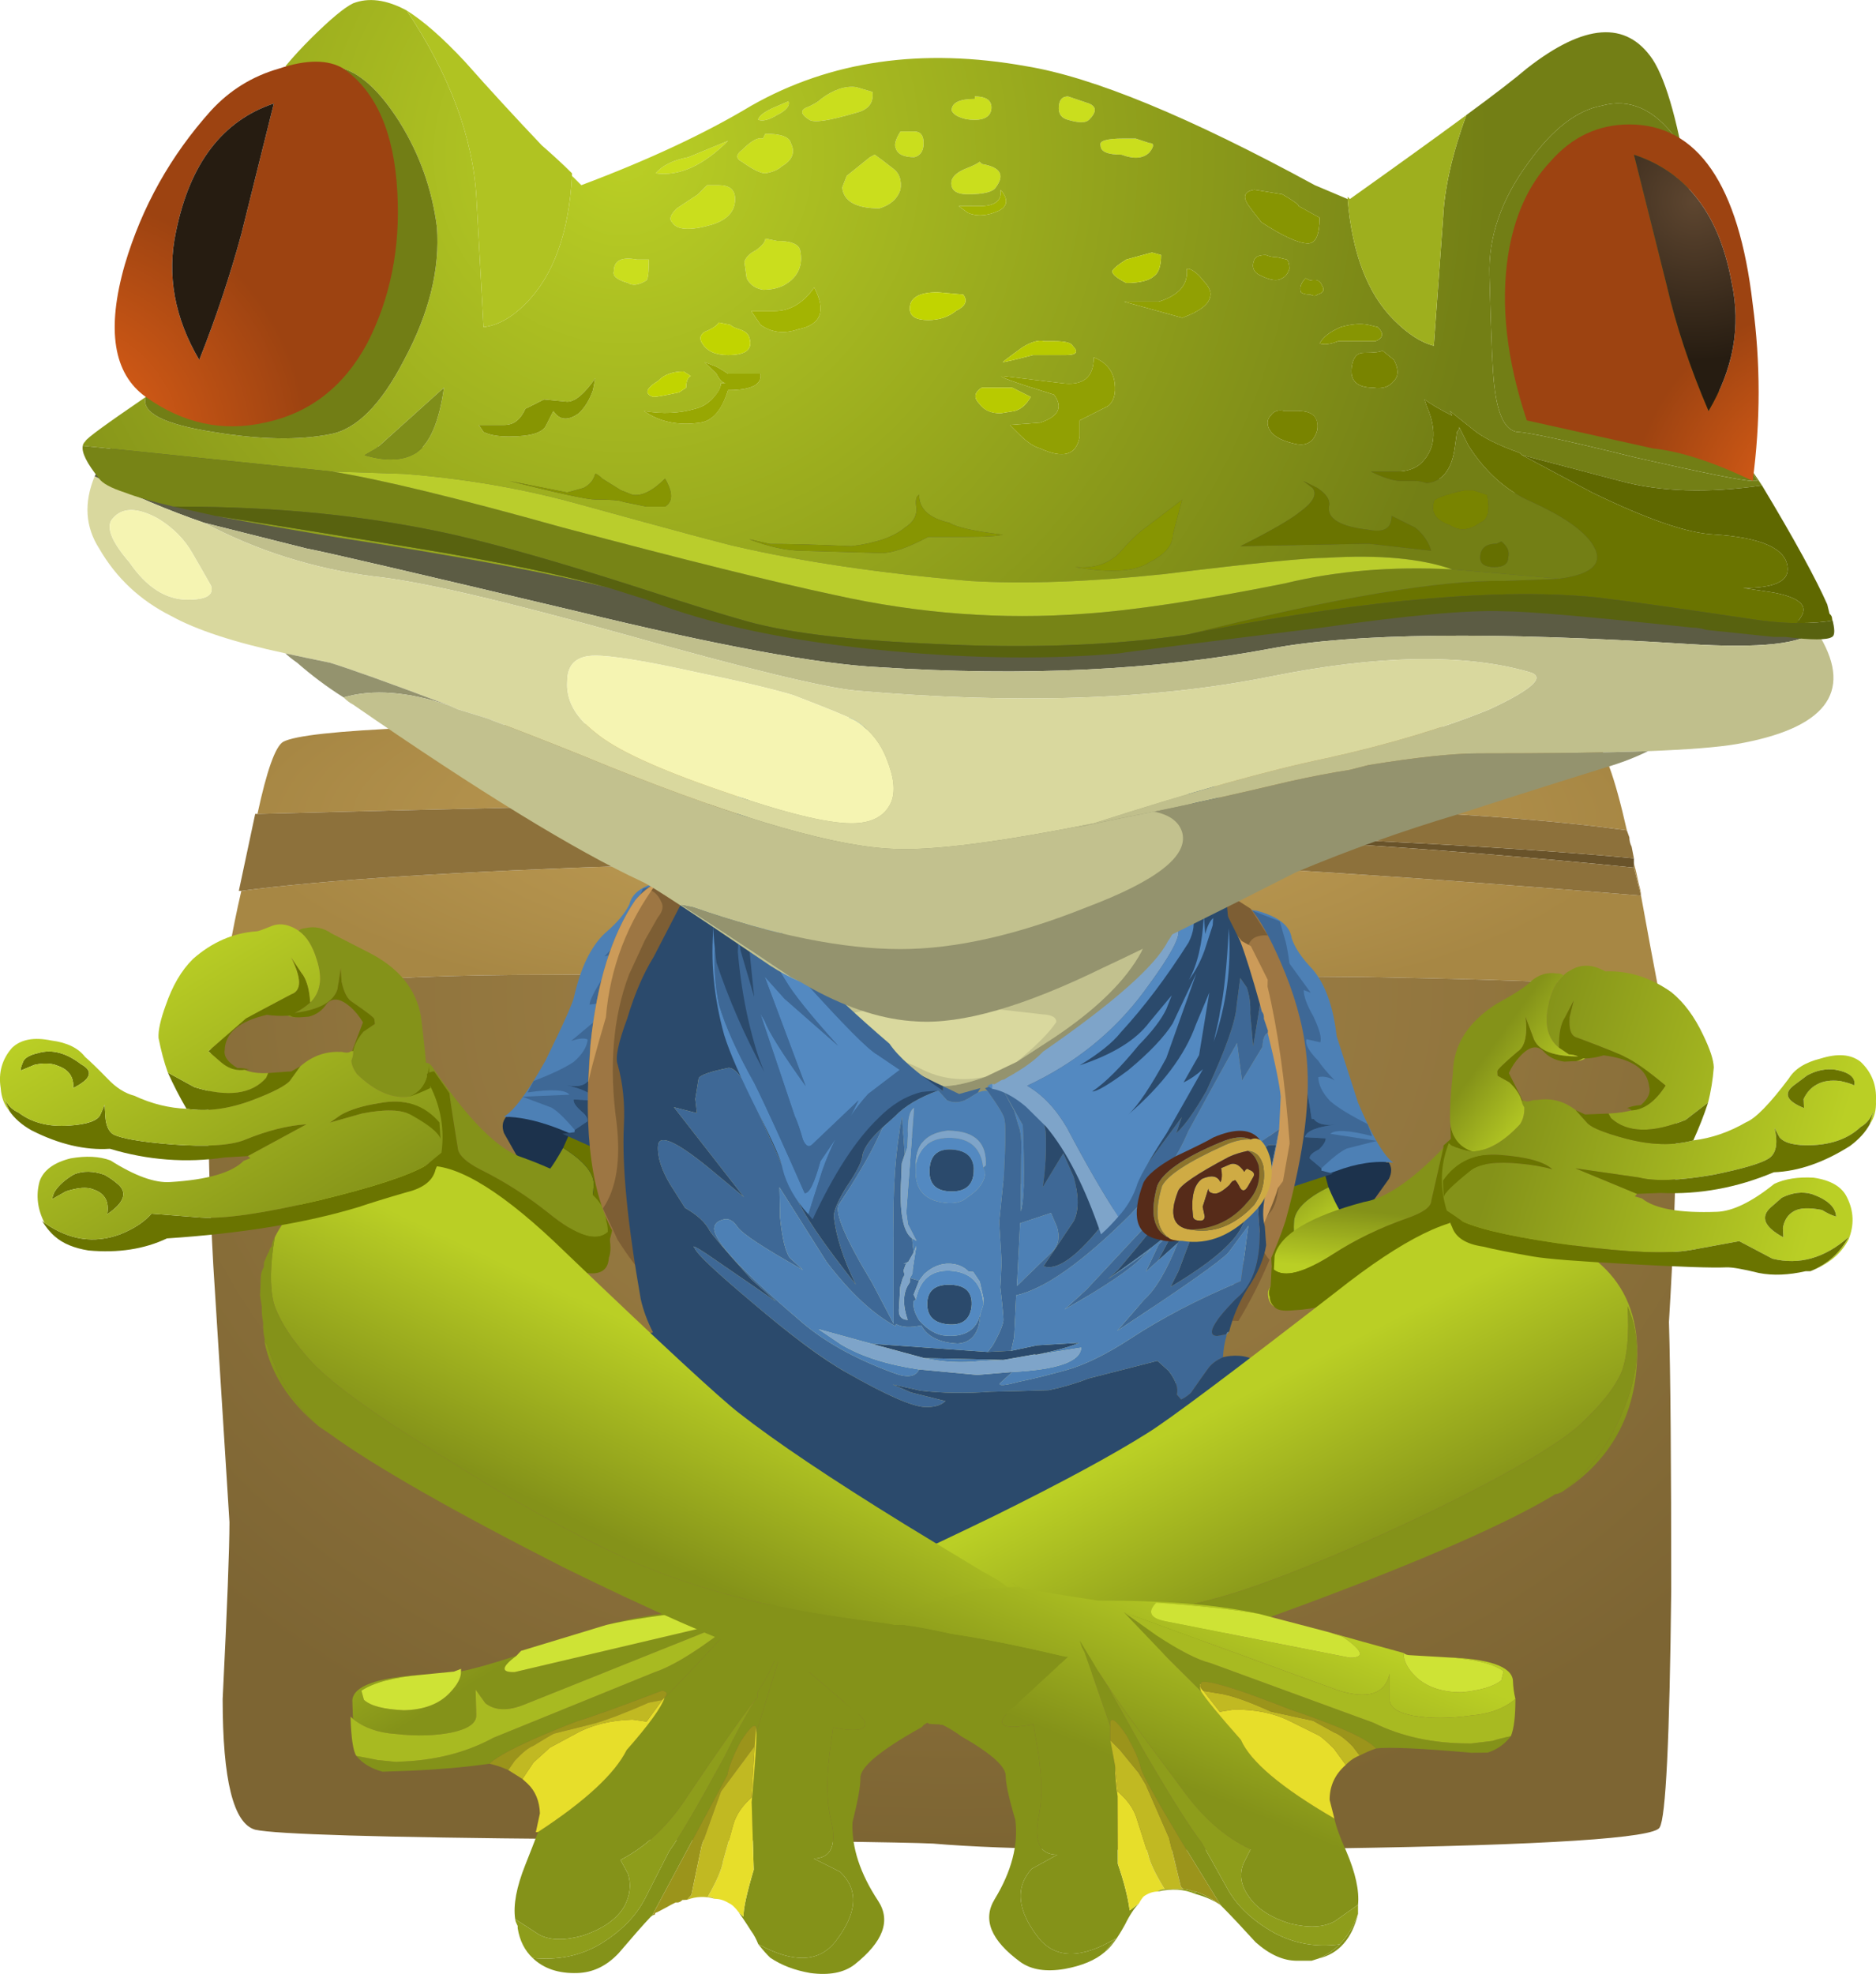 <?xml version="1.0" encoding="UTF-8"?>
<svg version="1.1" viewBox="0 0 40.275 42.366" xml:space="preserve" xmlns="http://www.w3.org/2000/svg">
  <defs>
    <radialGradient id="g" cx="-.2" cy="-2.95" r="14.925" gradientTransform="matrix(.8 0 0 -.234 16.263 19.105)" gradientUnits="userSpaceOnUse">
      <stop stop-color="#c3a057" offset="0"/>
      <stop stop-color="#b1904b" offset=".686"/>
      <stop stop-color="#a78744" offset="1"/>
    </radialGradient>
    <radialGradient id="a" cx=".1" cy="-6.6" r="22.138" gradientTransform="matrix(.8 0 0 -.664 16.263 12.496)" gradientUnits="userSpaceOnUse">
      <stop stop-color="#a28448" offset="0"/>
      <stop stop-color="#90743d" offset=".553"/>
      <stop stop-color="#7d6533" offset="1"/>
    </radialGradient>
    <linearGradient id="i" x1="1.915" x2="1.04" y1="-6.399" y2="-5.299" gradientTransform="matrix(.799 -.041 -.006 .801 21.184 17.955)" gradientUnits="userSpaceOnUse">
      <stop stop-color="#bacf25" offset="0"/>
      <stop stop-color="#849219" offset="1"/>
    </linearGradient>
    <linearGradient id="h" x1="1.734" x2="1.784" y1=".416" y2="1.691" gradientTransform="matrix(.799 -.041 .041 .799 22.183 11.796)" gradientUnits="userSpaceOnUse">
      <stop stop-color="#bacf25" offset="0"/>
      <stop stop-color="#849219" offset="1"/>
    </linearGradient>
    <linearGradient id="s" x1="-3293.6" x2="-3292.2" y1="-9455.8" y2="-9455.8" gradientTransform="matrix(.424 -.649 .684 .463 7871.4 2256.5)" gradientUnits="userSpaceOnUse">
      <stop stop-color="#bacf25" offset="0"/>
      <stop stop-color="#849219" offset="1"/>
    </linearGradient>
    <linearGradient id="r" x1="328.92" x2="330.2" y1="-16606" y2="-16606" gradientTransform="matrix(-.073 -.797 .797 -.073 13263 -931.58)" gradientUnits="userSpaceOnUse">
      <stop stop-color="#bacf25" offset="0"/>
      <stop stop-color="#849219" offset="1"/>
    </linearGradient>
    <linearGradient id="q" x1="-2977.1" x2="-2972.7" y1="-11146" y2="-11146" gradientTransform="matrix(.363 -.713 .713 .363 9047.7 1932.5)" gradientUnits="userSpaceOnUse">
      <stop stop-color="#bacf25" offset="0"/>
      <stop stop-color="#849219" offset="1"/>
    </linearGradient>
    <linearGradient id="p" x1="-2976.9" x2="-2972.6" y1="-11143" y2="-11143" gradientTransform="matrix(.42 -.681 .681 .42 8847.4 2662.1)" gradientUnits="userSpaceOnUse">
      <stop stop-color="#bacf25" offset="0"/>
      <stop stop-color="#849219" offset="1"/>
    </linearGradient>
    <linearGradient id="o" x1="8.227" x2="6.577" y1="-1.851" y2="-5.876" gradientTransform="matrix(.799 -.041 .041 .799 5.703 12.356)" gradientUnits="userSpaceOnUse">
      <stop stop-color="#bacf25" offset="0"/>
      <stop stop-color="#849219" offset="1"/>
    </linearGradient>
    <linearGradient id="n" x1="6.49" x2="4.84" y1="1.159" y2="-2.866" gradientTransform="matrix(.8 .004 -.004 .8 16.023 5.675)" gradientUnits="userSpaceOnUse">
      <stop stop-color="#bacf25" offset="0"/>
      <stop stop-color="#849219" offset="1"/>
    </linearGradient>
    <radialGradient id="f" cx="-3374.1" cy="-7937.9" r="18.6" gradientTransform="matrix(.576 -.555 -.555 -.576 -2451.4 -6413.6)" gradientUnits="userSpaceOnUse">
      <stop stop-color="#bacf25" offset="0"/>
      <stop stop-color="#737f15" offset="1"/>
    </radialGradient>
    <radialGradient id="e" cx="-2561.7" cy="-12392" r="5.42" gradientTransform="matrix(.317 -.734 -.734 -.317 -8282.7 -5782.3)" gradientUnits="userSpaceOnUse">
      <stop stop-color="#ea6418" offset="0"/>
      <stop stop-color="#9d4311" offset="1"/>
    </radialGradient>
    <radialGradient id="d" cx="-2568.9" cy="-12373" r="3.421" gradientTransform="matrix(.319 -.734 -.734 -.319 -8257.1 -5796.7)" gradientUnits="userSpaceOnUse">
      <stop stop-color="#5e4630" offset="0"/>
      <stop stop-color="#261c11" offset="1"/>
    </radialGradient>
    <radialGradient id="c" cx="-3158.1" cy="-10358" r="4.188" gradientTransform="matrix(.446 -.664 -.664 -.446 -5437.8 -6691.3)" gradientUnits="userSpaceOnUse">
      <stop stop-color="#ea6418" offset="0"/>
      <stop stop-color="#9d4311" offset="1"/>
    </radialGradient>
    <radialGradient id="b" cx="1.35" cy="2.2" r="3.421" gradientTransform="matrix(.8 1.2147e-5 -1.2147e-5 .8 28.023 28.675)" gradientUnits="userSpaceOnUse">
      <stop stop-color="#5e4630" offset="0"/>
      <stop stop-color="#261c11" offset="1"/>
    </radialGradient>
    <linearGradient id="m" x1="-1082.4" x2="-1080.7" y1="-15040" y2="-15040" gradientTransform="matrix(.166 -.783 .783 .166 11956 1668.2)" gradientUnits="userSpaceOnUse">
      <stop stop-color="#bacf25" offset="0"/>
      <stop stop-color="#849219" offset="1"/>
    </linearGradient>
    <linearGradient id="l" x1="-2830.8" x2="-2823.8" y1="-11652" y2="-11652" gradientTransform="matrix(.412 -.685 .685 .412 9157.5 2883.2)" gradientUnits="userSpaceOnUse">
      <stop stop-color="#bacf25" offset="0"/>
      <stop stop-color="#849219" offset="1"/>
    </linearGradient>
    <linearGradient id="k" x1="7.782" x2="1.182" y1="-.42" y2="1.805" gradientTransform="matrix(.799 .031 -.031 .799 25.143 13.716)" gradientUnits="userSpaceOnUse">
      <stop stop-color="#bacf25" offset="0"/>
      <stop stop-color="#849219" offset="1"/>
    </linearGradient>
    <linearGradient id="j" x1="2.09" x2=".715" y1="1.671" y2="2.746" gradientTransform="matrix(.799 .031 -.031 .799 25.143 13.716)" gradientUnits="userSpaceOnUse">
      <stop stop-color="#bacf25" offset="0"/>
      <stop stop-color="#849219" offset="1"/>
    </linearGradient>
  </defs>
  <g transform="matrix(1.25 0 0 -1.25 0 42.366)">
    
      <path d="m28.062 19.155v-0.16c-3.437 0.347-7.066 0.574-10.878 0.679h0.48c4.641-0.132 8.106-0.304 10.398-0.519z" fill="#69532a" fill-rule="evenodd"/>
      
        
          
            <path d="m4.422 19.917c0.16 0.746 0.308 1.16 0.441 1.238 0.399 0.215 2.934 0.32 7.602 0.32h7.359c4.641 0 7.16-0.105 7.559-0.32 0.16-0.078 0.347-0.586 0.558-1.52-2.078 0.293-5.703 0.465-10.879 0.52-2.214 0-6.425-0.078-12.64-0.238zm-0.277-1.321c1.414 0.188 3.703 0.332 6.878 0.438 2.961 0.109 5.575 0.137 7.84 0.082 2.321-0.082 5.426-0.281 9.321-0.602l-0.122 0.481v0.082c0.028-0.11 0.055-0.227 0.083-0.36 0.023-0.082 0.039-0.148 0.039-0.203 0.105-0.586 0.214-1.16 0.32-1.718-0.055 0.027-0.094 0.054-0.121 0.078-0.293 0.109-1.918 0.187-4.879 0.242-3.496 0.027-5.856 0.055-7.082 0.078l-6.957-0.039c-3.414 0-5.309-0.215-5.684-0.641 0.082 0.696 0.203 1.387 0.364 2.082z" fill="url(#g)" fill-rule="evenodd"/>
          
        
      
      <path d="m28.062 19.155c-2.292 0.215-5.757 0.387-10.398 0.519h-0.48c3.812-0.105 7.441-0.332 10.878-0.679l0.122-0.481c-3.895 0.321-7 0.52-9.321 0.602-2.265 0.051-4.879 0.027-7.84-0.082-3.175-0.106-5.464-0.25-6.878-0.438h-0.043l0.281 1.321h0.039c6.215 0.16 10.426 0.238 12.64 0.238 5.176-0.055 8.801-0.227 10.879-0.52l0.043-0.121c0-0.051 0.012-0.105 0.039-0.16l0.039-0.199z" fill="#8d713b" fill-rule="evenodd"/>
      
        
          
            <path d="m3.781 16.514c0.375 0.426 2.27 0.641 5.684 0.641l6.957 0.039c1.226-0.023 3.586-0.051 7.082-0.078 2.961-0.055 4.586-0.133 4.879-0.242 0.027-0.024 0.066-0.051 0.121-0.078 0.215-0.266 0.305-1.079 0.277-2.442 0-0.824-0.039-1.879-0.117-3.16 0.027-0.906 0.039-2.438 0.039-4.598-0.027-2.562-0.094-3.922-0.199-4.082-0.082-0.183-1.934-0.304-5.563-0.359-3.359-0.055-5.664-0.027-6.918 0.082-0.48 0.023-2.558 0.051-6.242 0.078-3.25 0.027-5.051 0.082-5.398 0.16-0.375 0.106-0.559 0.856-0.559 2.242 0.078 1.571 0.117 2.586 0.117 3.039-0.105 1.68-0.199 3.145-0.277 4.399-0.133 2.402-0.105 3.855 0.078 4.359h0.039z" fill="url(#a)" fill-rule="evenodd"/>
          
        
      
      <path d="m21.465 12.534c-0.156 8e-3 -0.277 0.066-0.36 0.179-0.054 0.083-0.082 0.204-0.082 0.364-3e-3 0.347 0.063 0.652 0.192 0.91 0.183 0.23 0.555 0.387 1.113 0.465 0.535 0.078 1.027-0.094 1.484-0.52h0.04c0.054-0.082 0.054-0.176 3e-3 -0.281l-0.277-0.387c-0.105-0.129-0.238-0.242-0.398-0.34-0.317-0.222-0.649-0.351-0.996-0.386-0.317-0.012-0.559-0.012-0.719-4e-3z" fill="#1c324c" fill-rule="evenodd"/>
      <path d="m22.816 13.506c-0.398-0.195-0.593-0.398-0.593-0.613-0.024-0.371 0.136-0.566 0.484-0.586v-0.039l-0.793-0.64c-0.055 0.269-0.086 0.566-0.086 0.886-0.031 0.375-8e-3 0.762 0.07 1.157-3e-3 0.054 0.012 0.093 0.04 0.121l-4e-3 0.078c0 0.109 0.011 0.199 0.039 0.281 0 0.051 0.011 0.105 0.039 0.156 0 0.188 0.011 0.293 0.039 0.321 0.023 0.05 0.183 0.027 0.476-0.067l0.289-1.055z" fill="#6a7400" fill-rule="evenodd"/>
      
        
          
            <path d="m22.707 12.268v0.039c-0.348 0.02-0.508 0.215-0.484 0.586 0 0.215 0.195 0.418 0.593 0.613 0.082-0.191 0.149-0.328 0.204-0.414l0.16-0.168 0.121-0.164-0.594-0.492z" fill="url(#i)" fill-rule="evenodd"/>
          
        
      
      <path d="m22.934 13.78c-0.582-0.211-0.914-0.328-0.996-0.352-0.293-0.035-0.504-0.066-0.637-0.086-0.293-0.066-0.492 0-0.602 0.192-0.078 0.086-0.176 0.316-0.285 0.695l0.527 4.141c0.051-0.032 0.266-0.071 0.641-0.114 0.371-0.101 0.574-0.257 0.602-0.472 0.054-0.164 0.175-0.344 0.363-0.539 0.215-0.254 0.351-0.633 0.41-1.145 0.027-0.082 0.148-0.461 0.367-1.14 0.242-0.575 0.446-0.918 0.606-1.032-0.293 0.039-0.625-7e-3 -0.996-0.148z" fill="#4d80b5" fill-rule="evenodd"/>
      <path d="m22.391 16.893c0-0.109 0.054-0.258 0.164-0.449 0.105-0.223 0.148-0.371 0.121-0.449l-0.238 0.054c-0.028-0.082 0.039-0.203 0.203-0.371 0.054-0.086 0.148-0.195 0.281-0.336-0.106 0.059-0.199 0.075-0.281 0.055 4e-3 -0.133 0.07-0.269 0.203-0.41 0.136-0.117 0.347-0.246 0.644-0.395l0.078-0.207c-0.398 0.102-0.636 0.114-0.718 0.039l0.8-0.121-0.519-0.132c-0.106-0.051-0.25-0.161-0.434-0.34l-0.203 0.172c0 0.054 0.055 0.101 0.16 0.152 0.078 0.074 0.118 0.141 0.118 0.191l-0.36 0.02c0.028 0.105 0.199 0.176 0.52 0.215-0.188-0.016-0.309 0.015-0.364 0.097l-0.039 4e-3c-0.086 0.617-0.195 0.996-0.328 1.137l-0.039-0.156c0 0.023-0.043 0.297-0.125 0.804-0.058 0.434-0.113 0.743-0.168 0.934-0.082 0.348-0.203 0.637-0.367 0.859l0.48-0.187 0.082-0.285c0.028-0.078 0.055-0.227 0.086-0.442l0.364-0.5-0.121 0.047z" fill="#3e6896" fill-rule="evenodd"/>
      <path d="m22.93 14.581c-0.321-0.039-0.492-0.11-0.52-0.215l0.36-0.02c0-0.05-0.04-0.117-0.118-0.191-0.105-0.051-0.16-0.098-0.16-0.152l0.203-0.172v-0.039l0.2-0.051-0.957-0.313c-0.293-0.035-0.504-0.066-0.637-0.086-0.293-0.066-0.492 0-0.602 0.192-0.078 0.086-0.176 0.316-0.285 0.695l0.527 4.141 0.559-0.11c0.164-0.222 0.285-0.511 0.367-0.859 0.055-0.191 0.11-0.5 0.168-0.934 0.082-0.507 0.125-0.781 0.125-0.804l0.039 0.156c0.133-0.141 0.242-0.52 0.328-1.137l0.039-4e-3c0.055-0.082 0.176-0.113 0.364-0.097z" fill="#2b4a6c" fill-rule="evenodd"/>
      
        
          
            <path d="m21.887 11.452c-0.078 0.054-0.114 0.136-0.11 0.246 0 0.023 0.016 0.062 0.047 0.117-0.031-0.078-0.035-0.144-0.012-0.199-3e-3 -0.055 0.024-0.11 0.075-0.164zm2.902 2.73-0.207-0.91c-4e-3 -0.105-0.144-0.203-0.414-0.297-0.465-0.164-0.887-0.367-1.273-0.617-0.5-0.32-0.836-0.41-1.016-0.266l0.012 0.239c0.097 0.371 0.609 0.675 1.531 0.922 0.375 0.062 0.832 0.371 1.367 0.929zm0.695-0.515c0.032 0.086 0.028 0.296-7e-3 0.64-0.149 0.168-0.266 0.254-0.348 0.258l-0.168-0.191c0.059 0.105 0.129 0.195 0.215 0.269 0.113 0.129 0.215 0.043 0.304-0.254 0.063-0.32 0.067-0.562 4e-3 -0.722z" fill="url(#h)" fill-rule="evenodd"/>
          
        
      
      <path d="m24.789 14.182 4e-3 0.043 0.168 0.149 0.168 0.191c0.082-4e-3 0.199-0.09 0.348-0.258 0.035-0.344 0.039-0.554 7e-3 -0.64l0.102-0.325-0.328-0.183c-0.278-0.172-0.543-0.399-0.797-0.68-0.703-0.683-1.457-1.047-2.258-1.086-0.16-0.015-0.265 0-0.316 0.059-0.051 0.054-0.078 0.109-0.075 0.164-0.023 0.055-0.019 0.121 0.012 0.199l0.016 0.32 0.039-0.043c0.18-0.144 0.516-0.054 1.016 0.266 0.386 0.25 0.808 0.453 1.273 0.617 0.27 0.094 0.41 0.192 0.414 0.297l0.207 0.91z" fill="#6a7400" fill-rule="evenodd"/>
      <path d="m11.41 13.573c-0.023-0.188-0.062-0.305-0.121-0.356-0.094-0.101-0.262-0.148-0.5-0.132l-0.199 7e-3 4e-3 0.039c-0.235 0.043-0.496 0.11-0.782 0.204l-0.531 0.265c-0.168 0.145-0.301 0.285-0.39 0.422l-0.235 0.414c-0.039 0.11-0.027 0.199 0.035 0.277h0.039c0.153 0.391 0.899 0.473 2.239 0.243l-4e-3 -0.039 0.125 0.031c-8e-3 -0.051 0.07-0.203 0.226-0.449 0.106-0.274 0.133-0.582 0.094-0.926z" fill="#1c324c" fill-rule="evenodd"/>
      
        
          
            <path d="m9.672 14.182c0.375-0.234 0.551-0.457 0.523-0.668-0.015-0.375-0.183-0.551-0.504-0.535l-3e-3 -0.039-0.54 0.547 0.133 0.113 0.145 0.196c0.062 0.074 0.144 0.207 0.246 0.386z" fill="url(#s)" fill-rule="evenodd"/>
          
        
      
      <path d="m9.672 14.182 0.277 0.625 0.125 0.395c0.305 0.066 0.465 0.07 0.485 0.015 0.023-0.027 0.039-0.136 0.043-0.324 7e-3 -0.16 0.023-0.375 0.043-0.64 7e-3 -0.403-0.012-0.79-0.055-1.161-0.063-0.289-0.137-0.578-0.223-0.867l-0.719 0.715h0.04l3e-3 0.039c0.321-0.016 0.489 0.16 0.504 0.535 0.028 0.211-0.148 0.434-0.523 0.668z" fill="#6a7400" fill-rule="evenodd"/>
      <path d="m9.367 15.678c0.321 0.653 0.481 1.02 0.492 1.098 0.114 0.5 0.289 0.867 0.532 1.094 0.207 0.176 0.347 0.343 0.421 0.5 0.051 0.211 0.266 0.343 0.649 0.406 0.191 0.016 0.406 0.031 0.648 0.047l0.071-4.172c-0.153-0.363-0.258-0.586-0.321-0.664-0.152-0.176-0.375-0.219-0.656-0.125-0.289 0.043-0.5 0.094-0.625 0.152-0.777 0.469-1.418 0.703-1.926 0.703 0.172 0.098 0.41 0.418 0.715 0.961z" fill="#4d80b5" fill-rule="evenodd"/>
      <path d="m9.164 15.331c0.309 0.117 0.535 0.226 0.684 0.324 0.148 0.125 0.23 0.254 0.246 0.387-0.051 0.031-0.145 0.023-0.285-0.024l0.359 0.301c0.152 0.152 0.219 0.269 0.199 0.352l-0.242-0.028c8e-3 0.078 0.078 0.223 0.211 0.43 0.129 0.18 0.184 0.324 0.172 0.43l-0.125-0.032 0.418 0.457c0.051 0.211 0.094 0.356 0.129 0.434l0.113 0.273 0.5 0.137c-0.188-0.203-0.34-0.476-0.461-0.816-0.074-0.184-0.164-0.489-0.266-0.91-0.14-0.5-0.211-0.762-0.214-0.79l-0.02 0.161c-0.152-0.125-0.301-0.489-0.453-1.098l-0.039 4e-3c-0.063-0.078-0.188-0.098-0.371-0.063 0.316-0.066 0.476-0.156 0.492-0.265l-0.359 0.019c-8e-3 -0.054 0.039-0.121 0.136-0.207 0.074-0.058 0.106-0.113 0.102-0.168l-0.219-0.148c-0.164 0.195-0.297 0.324-0.398 0.383l-0.5 0.187 0.808 0.035c-0.07 0.086-0.308 0.098-0.719 0.039l0.102 0.196z" fill="#3e6896" fill-rule="evenodd"/>
      <path d="m9.719 15.26c0.183-0.035 0.308-0.015 0.371 0.063l0.039-4e-3c0.152 0.609 0.301 0.973 0.453 1.098l0.02-0.161c3e-3 0.028 0.074 0.29 0.214 0.79 0.102 0.421 0.192 0.726 0.266 0.91 0.121 0.34 0.273 0.613 0.461 0.816l0.566 0.051 0.071-4.172c-0.153-0.363-0.258-0.586-0.321-0.664-0.152-0.176-0.375-0.219-0.656-0.125-0.289 0.043-0.5 0.094-0.625 0.152l-0.918 0.41 0.207 0.028 4e-3 0.039 0.219 0.148c4e-3 0.055-0.028 0.11-0.102 0.168-0.097 0.086-0.144 0.153-0.136 0.207l0.359-0.019c-0.016 0.109-0.176 0.195-0.492 0.265z" fill="#2b4a6c" fill-rule="evenodd"/>
      
        
          
            <path d="m7.125 15.272 4e-3 0.078c0.098 0.289 0.195 0.363 0.293 0.227 0.621-0.914 1.14-1.434 1.562-1.563 0.942-0.343 1.418-0.703 1.426-1.074 0.024-0.082 0.031-0.148 0.028-0.203-0.196-0.176-0.536-0.066-1.024 0.332-0.359 0.285-0.746 0.535-1.164 0.742-0.23 0.117-0.359 0.235-0.383 0.34-0.101 0.621-0.148 0.941-0.148 0.969l-0.262 0.375c-0.078 4e-3 -0.187-0.071-0.332-0.223z" fill="url(#r)" fill-rule="evenodd"/>
          
        
      
      <path d="m7.125 15.272c0.145 0.152 0.254 0.227 0.332 0.223l0.262-0.375c0-0.028 0.047-0.348 0.148-0.969 0.024-0.105 0.153-0.223 0.383-0.34 0.418-0.207 0.805-0.457 1.164-0.742 0.488-0.398 0.828-0.508 1.024-0.332v-0.039l0.035-0.082c0.019-0.137 0.015-0.242-0.016-0.32-0.012-0.215-0.148-0.301-0.414-0.258-0.848 0.148-1.559 0.586-2.137 1.312-0.222 0.305-0.476 0.559-0.761 0.758l-0.309 0.219 0.176 0.308c-0.047 0.137-0.024 0.309 0.066 0.52l8e-3 0.117h0.039z" fill="#6a7400" fill-rule="evenodd"/>
      <path d="m22.43 15.835c0.093-0.754-0.024-1.723-0.352-2.907-0.16-0.5-0.43-1.07-0.808-1.718l-9.637 0.304c-0.34 0.176-0.68 0.543-1.028 1.094-0.441 0.691-0.597 1.809-0.464 3.348 0.109 1.062 0.367 1.89 0.773 2.484 0.113 0.152 0.336 0.316 0.664 0.484l0.492 0.176 0.512-0.906c-0.031-1.629-0.066-2.508-0.098-2.641-0.062-0.156 0.887-0.605 2.852-1.351 0.133-0.059 1.223-0.117 3.277-0.172 0.239-0.012 0.953 0.926 2.149 2.812l0.176 1.793 0.542-0.347c0.149-0.168 0.321-0.473 0.512-0.91 0.238-0.547 0.383-1.059 0.438-1.543z" fill="#9d7643" fill-rule="evenodd"/>
      <path d="m20.762 16.842 0.176 1.793 0.542-0.347 0.293-0.457c-0.265 0.015-0.378-0.114-0.339-0.383 0.132-0.567 0.273-1.414 0.429-2.547 0.16-1.023 0.141-1.633-0.058-1.836-0.114-0.156-0.164-0.312-0.145-0.477-4e-3 -0.105 0.043-0.214 0.145-0.328-0.153-0.363-0.332-0.714-0.535-1.05l-9.637 0.304c-0.34 0.176-0.68 0.543-1.028 1.094l-0.25 0.535c0.231 0.336 0.309 0.824 0.235 1.469-0.133 0.969-0.063 1.82 0.215 2.551l0.273 0.59 0.219 0.386c0.086 0.102 0.105 0.196 0.055 0.278-0.047 0.109-0.125 0.179-0.231 0.211l0.949 0.472 0.512-0.906c-0.031-1.629-0.066-2.508-0.098-2.641-0.062-0.156 0.887-0.605 2.852-1.351 0.133-0.059 1.223-0.117 3.277-0.172 0.239-0.012 0.953 0.926 2.149 2.812z" fill="#7d5e34" fill-rule="evenodd"/>
      <path d="m10.406 16.424c-0.191-0.648-0.293-1.031-0.301-1.144l0.036 0.676c0.109 1.062 0.367 1.89 0.773 2.484 0.113 0.129 0.238 0.227 0.375 0.301-0.516-0.692-0.812-1.465-0.883-2.317z" fill="#cc9b59" fill-rule="evenodd"/>
      <path d="m22.148 14.288v-0.039l-0.113-0.637-0.086-0.117c-0.129-0.446-0.519-1.215-1.164-2.301l-8.996 0.312c0.254 1.774 0.5 3.098 0.731 3.965 0.152-0.14 0.632-0.394 1.441-0.754 0.734-0.308 1.191-0.476 1.375-0.515 0.133-0.059 1.223-0.117 3.277-0.172 0.239-0.012 0.953 0.926 2.149 2.812l0.152 1.395 0.414-0.504 0.156-0.086 0.289-0.578-3e-3 -0.117c0.175-0.731 0.3-1.621 0.378-2.664z" fill="#cc9b59" fill-rule="evenodd"/>
      <path d="m16.586 19.588 3.574 0.215c0.094-0.246 0.395-0.886 0.902-1.929 0.504-1.094 0.762-2.016 0.778-2.762 0.062-1.422-0.32-2.828-1.141-4.227-1.086-1.867-2.652-2.75-4.703-2.64-2.051 0.105-3.519 1.144-4.406 3.109-0.645 1.449-0.875 2.891-0.695 4.324 0.093 0.743 0.445 1.633 1.058 2.668 0.641 0.981 1.02 1.59 1.137 1.825l3.496-0.583z" fill="#d9d89e" fill-rule="evenodd"/>
      <path d="m15.09 15.499c0.066 0.238 0.308 0.254 0.722 0.043 0.34-0.176 0.711-0.223 1.118-0.137-0.383-0.141-0.692-0.192-0.93-0.152-0.371 0.046-0.684-4e-3 -0.93-0.153-0.246-0.148-0.242-0.281 0.02-0.402 0.156-0.086 0.57-0.32 1.246-0.703 0.703-0.36 1.387-0.528 2.055-0.508 1.226-0.012 2.339 0.078 3.339 0.266-0.207-0.922-0.476-1.735-0.808-2.442-1.621 0.137-3.297 0.508-5.031 1.106-1.102 0.375-1.575 0.988-1.426 1.836 0.414 0.75 0.621 1.168 0.625 1.246z" fill="#c2c18e" fill-rule="evenodd"/>
      <path d="m18.086 16.065-0.625-0.406c0.336 0.277 0.562 0.504 0.68 0.683 4e-3 0.082-0.075 0.125-0.235 0.133-0.426 0.051-0.902 0.102-1.433 0.156-0.664 0.059-1.379-7e-3 -2.137-0.21l-0.977-0.348-2.031 0.984 0.449 0.977 1.711-0.969 0.934 0.191c0.187 0.02 0.902-0.097 2.144-0.351 0.211-0.035 0.559-0.027 1.043 0.027 0.457 0.082 0.836 0.184 1.137 0.301 0.137 0.047 0.383 0.18 0.742 0.402 0.168 0.125 0.203 0.098 0.114-0.086-0.266-0.492-0.77-0.988-1.516-1.484z" fill="#c2c18e" fill-rule="evenodd"/>
      <path d="m16.93 15.405 0.531 0.254 0.625 0.406c0.746 0.496 1.25 0.992 1.516 1.484 0.089 0.184 0.054 0.211-0.114 0.086-0.359-0.222-0.605-0.355-0.742-0.402-0.301-0.117-0.68-0.219-1.137-0.301-0.484-0.054-0.832-0.062-1.043-0.027-1.242 0.254-1.957 0.371-2.144 0.351l-0.934-0.191-1.711 0.969 1.016 1.793c-0.117 1.156 1.277 1.738 4.176 1.746 2.672-0.391 3.957-0.902 3.843-1.543-0.113-0.645 0.028-1.438 0.418-2.383 0.391-0.941 0.594-1.789 0.61-2.535 0.015-0.242-0.024-0.695-0.11-1.359-1-0.188-2.113-0.278-3.339-0.266-0.668-0.02-1.352 0.148-2.055 0.508-0.676 0.383-1.09 0.617-1.246 0.703-0.262 0.121-0.266 0.254-0.02 0.402 0.246 0.149 0.559 0.199 0.93 0.153 0.238-0.04 0.547 0.011 0.93 0.152z" fill="#94936e" fill-rule="evenodd"/>
      <path d="m21.641 16.643 0.031-0.121c0.027-0.027 0.039-0.07 0.035-0.121l0.07-0.207-4e-3 -0.039c-0.054-0.024-0.085-0.102-0.089-0.234l-0.352-0.583-0.086 0.645-0.133-0.234c-0.031-0.051-0.265-0.481-0.707-1.286-0.183-0.445-0.515-0.921-0.996-1.429-0.816-0.813-1.469-1.274-1.957-1.383l-0.035-0.719-0.051-0.234-0.402-0.02 0.086 0.114c0.117 0.207 0.176 0.351 0.183 0.433 0 0.051-0.015 0.238-0.054 0.563l0.023 0.437-0.043 0.684 0.082 0.797c0.031 0.586 0.031 0.906 8e-3 0.961 4e-3 0.054-0.094 0.218-0.293 0.496l-0.039 0.043 0.531 0.211 0.039-0.039c0.301-0.391 0.457-0.707 0.473-0.946 0.012-0.297-4e-3 -0.601-0.051-0.922l0.352 0.582 0.179-0.406c0.09-0.328 0.09-0.578 0-0.762l-0.519-0.773c0.262-0.094 0.668 0.23 1.211 0.977l1.164 1.582-0.094-0.274c0.141 0.125 0.313 0.367 0.52 0.731 0.328 0.707 0.5 1.191 0.515 1.457l0.063 0.476 0.113-0.164c0.047-0.137 0.066-0.285 0.059-0.445l0.05-0.563 0.118 0.715zm-4.223-1.824 0.07-0.242c0.047-0.11 0.063-0.285 0.051-0.524l-8e-3 -0.961c0.059 0.157 0.071 0.649 0.035 1.481l-0.367 0.656 0.219-0.41zm-0.625 0.312-0.121-0.074c-0.141-0.097-0.274-0.117-0.406-0.058l-0.153 0.168 0.082-4e-3 4e-3 0.078 0.274-0.133 0.367 0.102-0.047-0.079zm5.121-0.906-0.121 8e-3c-0.305-0.227-0.496-0.352-0.578-0.371l-0.535-0.293 0.293 0.266c0.636 0.421 0.968 0.644 0.996 0.668l-0.055-0.278zm-1.984-1.219c-0.032-0.078-0.274-0.386-0.731-0.921l-0.168-0.153c0.305 0.199 0.555 0.371 0.75 0.52l-0.168-0.149c-0.199-0.207-0.64-0.504-1.328-0.894l0.375 0.34 1.106 1.187 0.164 0.07zm1.136-2.023-4e-3 -0.039c-0.031-0.106-0.05-0.223-0.058-0.356-0.109-0.05-0.192-0.109-0.25-0.187-0.059-0.078-0.156-0.219-0.301-0.426-0.058-0.051-0.113-0.09-0.168-0.113l-0.074 0.086c0.031 0.105-0.016 0.242-0.141 0.406l-0.191 0.172-1.176-0.301c-0.246-0.094-0.476-0.16-0.691-0.203-0.321-0.012-0.657-0.019-1.004-0.027-0.43-0.032-0.828-0.024-1.199 0.019l-0.477 0.106 0.313-0.137 0.593-0.148c-0.082-0.079-0.207-0.11-0.363-0.102-0.215 0.012-0.66 0.207-1.332 0.59-0.414 0.234-0.957 0.637-1.621 1.203-0.613 0.516-0.945 0.824-0.992 0.934-0.051 0.058 0.015 0.027 0.195-0.09l1.199-0.824-0.422 0.382c-0.453 0.504-0.691 0.785-0.718 0.84-0.071 0.137-0.211 0.266-0.418 0.383l-0.262 0.414c-0.145 0.246-0.215 0.465-0.203 0.648 8e-3 0.215 0.297 0.094 0.859-0.363l0.617-0.512-1.203 1.543 0.395-0.101-0.028 0.242 0.059 0.359c0.031 0.051 0.191 0.11 0.492 0.172 0.078 0.024 0.18-0.062 0.305-0.254l0.863-1.925c0.117-0.301 0.465-0.813 1.039-1.539-0.215 0.437-0.344 0.832-0.379 1.183 8e-3 0.106 0.082 0.274 0.227 0.508 0.176 0.258 0.265 0.441 0.269 0.547 0.036 0.133 0.149 0.285 0.344 0.461l-0.09-0.196c-0.148-0.312-0.371-0.687-0.66-1.125-0.086-0.128 0.106-0.582 0.57-1.351l0.368-0.699v1.562c-0.016 0.746 0.031 1.41 0.144 1.992l0.047-0.64-0.051-0.16-0.011-0.278c-0.032-0.558 0.031-0.898 0.187-1.011l0.027-0.243-0.089-0.156-0.082-0.035 0.039-4e-3 -0.043-0.117c0.023-0.055 0.019-0.094-8e-3 -0.117l-0.047-0.16-0.023-0.399c-4e-3 -0.105 0.046-0.164 0.152-0.168-0.094 0.27-0.082 0.484 0.035 0.641l4e-3 0.078 0.156-0.047-0.094-0.238 0.039-0.082-0.042-0.035c-8e-3 -0.11 0.027-0.215 0.101-0.329 0.152-0.168 0.309-0.254 0.469-0.261 0.32-0.02 0.512 0.105 0.578 0.367-0.016-0.317-0.145-0.485-0.387-0.5-0.316 0.015-0.527 0.121-0.625 0.312-0.187-0.043-0.336-0.035-0.437 0.024l-4e-3 -0.039c-0.387 0.207-0.781 0.574-1.184 1.101l-0.812 1.285 0.011-0.523c0.036-0.348 0.09-0.578 0.164-0.687l0.231-0.211c-0.676 0.378-1.051 0.628-1.125 0.738-0.074 0.109-0.152 0.152-0.234 0.133-0.106-0.024-0.161-0.075-0.168-0.153-8e-3 -0.215 0.472-0.73 1.441-1.558 0.41-0.367 0.953-0.676 1.637-0.926 0.234-0.09 0.383-0.07 0.441 0.059l1-0.094 0.602 0.051-0.211-0.192c-0.028-0.051 0.078-0.043 0.324 0.024 0.215 0.043 0.484 0.109 0.809 0.199 0.324 0.09 0.695 0.273 1.109 0.543 0.527 0.347 1.156 0.676 1.894 0.984l0.129 0.953-0.343-0.461c-0.141-0.152-0.778-0.601-1.91-1.343l0.464 0.535c0.2 0.179 0.387 0.504 0.575 0.972l0.125 0.157 0.304 0.465-0.414-1.102-0.137-0.273c0.661 0.394 1.067 0.73 1.215 1.019l0.27 0.547 0.047-0.645c0-0.48-0.11-0.836-0.336-1.062l-0.086-0.078c-0.395-0.406-0.496-0.614-0.313-0.625l0.164 0.031zm-0.867 1.848-0.308-0.582-0.211-0.192 0.222 0.469c0.141 0.129 0.239 0.23 0.297 0.305zm-2.148 0.234-0.531-0.176-0.055-1.078 0.629 0.61c0.086 0.101 0.109 0.234 0.062 0.398l-0.105 0.246z" fill="#3e6896" fill-rule="evenodd"/>
      <path d="m17.449 15.417c0.356 0.168 0.688 0.339 0.989 0.511 0.167 0.125 0.335 0.262 0.503 0.414 0.528 0.426 0.985 0.989 1.368 1.692l0.371 0.941 0.617-1.234c0.094-0.242 0.207-0.61 0.344-1.098l-0.118-0.715-0.05 0.563c7e-3 0.16-0.012 0.308-0.059 0.445l-0.113 0.164-0.063-0.476c-0.015-0.266-0.187-0.75-0.515-1.457-0.207-0.364-0.379-0.606-0.52-0.731l0.094 0.274-1.164-1.582c-0.543-0.747-0.949-1.071-1.211-0.977l0.519 0.773c0.09 0.18 0.09 0.434 0 0.762l-0.179 0.406-0.352-0.582c0.047 0.321 0.063 0.625 0.051 0.922-0.016 0.239-0.172 0.555-0.473 0.946l-0.039 0.039zm-0.211-4.875-1.363 0.031-0.906 0.246 1.996-0.141 0.402 0.02 0.445 0.094 0.723 0.043c-0.164-0.071-0.41-0.137-0.734-0.204l-0.039 4e-3 -0.524-0.093zm-3.855 7.531 0.031-0.121c0.164-0.465 0.383-0.848 0.664-1.156l0.457-0.465c0.457-0.426 1.012-0.789 1.664-1.09l-4e-3 -0.078-0.082 4e-3c-0.324-0.118-0.574-0.266-0.742-0.442l-0.211-0.191c-0.195-0.176-0.308-0.328-0.344-0.461-4e-3 -0.106-0.093-0.289-0.269-0.547-0.145-0.234-0.219-0.402-0.227-0.508 0.035-0.351 0.164-0.746 0.379-1.183-0.574 0.726-0.922 1.238-1.039 1.539l-0.863 1.925c-0.125 0.192-0.227 0.278-0.305 0.254-0.301-0.062-0.461-0.121-0.492-0.172l-0.059-0.359 0.028-0.242-0.395 0.101 1.203-1.543-0.617 0.512c-0.562 0.457-0.851 0.578-0.859 0.363-0.012-0.183 0.058-0.402 0.203-0.648l0.262-0.414c0.207-0.117 0.347-0.246 0.418-0.383 0.027-0.055 0.265-0.336 0.718-0.84l0.422-0.382-1.199 0.824c-0.18 0.117-0.246 0.148-0.195 0.09 0.047-0.11 0.379-0.418 0.992-0.934 0.664-0.566 1.203-0.969 1.621-1.203 0.672-0.383 1.117-0.578 1.332-0.59 0.156-8e-3 0.281 0.023 0.363 0.102l-0.593 0.148-0.313 0.137 0.477-0.106c0.371-0.043 0.769-0.051 1.199-0.019 0.347 8e-3 0.683 0.015 1.004 0.027 0.215 0.043 0.445 0.109 0.691 0.203l1.176 0.301 0.191-0.172c0.125-0.164 0.172-0.301 0.141-0.406l0.074-0.086c0.055 0.023 0.11 0.062 0.168 0.113 0.145 0.207 0.242 0.348 0.301 0.426 0.058 0.078 0.141 0.137 0.25 0.187 0.082 0.02 0.176 0.032 0.281 0.024 0.215-0.012 0.434-0.141 0.66-0.395 0.207-0.195 0.305-0.336 0.301-0.414-0.019-0.375-0.855-1.023-2.504-1.953-1.707-0.953-2.918-1.41-3.637-1.375-1.359 0.071-2.773 0.598-4.246 1.582-1.289 0.867-1.925 1.477-1.906 1.821 0.012 0.242 0.211 0.511 0.602 0.812 0.222 0.172 0.445 0.281 0.66 0.324-0.098 0.192-0.168 0.383-0.211 0.574-0.227 1.293-0.324 2.286-0.289 2.977 0.019 0.375-0.016 0.723-0.106 1.047-0.047 0.109 8e-3 0.375 0.164 0.793 0.125 0.422 0.278 0.773 0.454 1.058l0.847 1.637c0.082 0.078 0.332 0.266 0.75 0.563l0.121-4e-3c8e-3 -0.324 0.094-0.715 0.258-1.176 0.047-0.137 0.106-0.273 0.18-0.41zm8.531-3.848-0.16-0.754c-0.066-0.261-0.078-0.476-0.031-0.636l0.023-0.325c-0.039-0.238-0.144-0.484-0.32-0.742-0.145-0.234-0.25-0.48-0.317-0.746-0.027 4e-3 -0.043-0.012-0.043-0.039l-0.164-0.031c-0.183 0.011-0.082 0.219 0.313 0.625l0.086 0.078c0.226 0.226 0.336 0.582 0.336 1.062l-0.047 0.645-0.27-0.547c-0.148-0.289-0.554-0.625-1.215-1.019l0.137 0.273 0.414 1.102-0.304-0.465-0.125-0.157-0.336-0.3 0.308 0.582c-0.14-0.153-0.531-0.453-1.168-0.899l0.168 0.153c0.457 0.535 0.699 0.843 0.731 0.921 0.031 0.106 0.281 0.293 0.75 0.563l0.535 0.293c0.082 0.019 0.273 0.144 0.578 0.371l0.121-8e-3zm-5.191-0.453c-0.012-0.238-0.153-0.351-0.418-0.336-0.239 0.012-0.352 0.137-0.34 0.375 0.012 0.242 0.137 0.356 0.379 0.344 0.265-0.016 0.39-0.141 0.379-0.383zm-0.414-2.621c-0.266 0.016-0.395 0.141-0.383 0.379 0.012 0.215 0.152 0.316 0.418 0.301 0.238-0.012 0.351-0.125 0.344-0.34-0.016-0.238-0.141-0.352-0.379-0.34zm3.546-1.906c-0.609-0.422-1.214-0.723-1.812-0.907 0.57 0.157 1.199 0.458 1.891 0.903l-0.079 4e-3z" fill="#2b4a6c" fill-rule="evenodd"/>
      <path d="m16.793 15.131c0.055 0.024 0.109 0.036 0.164 0.032 0.199-0.278 0.297-0.442 0.293-0.496 0.023-0.055 0.023-0.375-8e-3 -0.961l-0.082-0.797 0.043-0.684-0.023-0.437c0.039-0.325 0.054-0.512 0.054-0.563-7e-3 -0.082-0.066-0.226-0.183-0.433l-0.086-0.114-1.996 0.141-0.91 0.25 0.386-0.262c0.34-0.203 0.785-0.347 1.34-0.429-0.058-0.129-0.207-0.149-0.441-0.059-0.684 0.25-1.227 0.559-1.637 0.926-0.969 0.824-1.449 1.343-1.441 1.558 7e-3 0.078 0.062 0.129 0.168 0.153 0.082 0.019 0.16-0.024 0.234-0.133 0.074-0.11 0.449-0.36 1.125-0.738l-0.231 0.211c-0.074 0.109-0.128 0.339-0.164 0.687l-0.011 0.523 0.812-1.285c0.403-0.527 0.797-0.894 1.184-1.101l4e-3 0.039c0.101-0.059 0.25-0.067 0.437-0.024 0.098-0.191 0.309-0.297 0.625-0.312 0.242 0.015 0.371 0.183 0.387 0.5l0.051 0.16 4e-3 0.117-0.063 0.285-0.113 0.168-0.078 4e-3c-0.078 0.082-0.184 0.129-0.317 0.137-0.16 8e-3 -0.308-0.051-0.449-0.18l-0.086-0.113-0.156 0.047 0.043 0.078 4e-3 0.078 0.062 0.399-0.047-0.118-0.027 0.243 0.078-0.043-0.148 0.285-0.028 0.203 0.133 1.797c-0.082-0.051-0.117-0.211-0.105-0.477l-8e-3 -0.199-0.098-0.277 0.051 0.16-0.047 0.64c-0.113-0.582-0.16-1.246-0.144-1.992v-1.562l-0.368 0.699c-0.464 0.769-0.656 1.223-0.57 1.351 0.289 0.438 0.512 0.813 0.66 1.125l0.09 0.196 0.211 0.191c0.168 0.176 0.418 0.324 0.742 0.442l0.153-0.168c0.132-0.059 0.265-0.039 0.406 0.058l0.121 0.074zm-0.918-4.558 1.363-0.031-0.402-0.02c-0.324-0.035-0.641-0.019-0.961 0.051zm5.191 0.41c0 0.027 0.016 0.039 0.043 0.039-0.031-0.023-0.043-0.051-0.047-0.078l4e-3 0.039zm-1.136 2.023-0.164-0.07-1.106-1.187-0.375-0.34c0.688 0.39 1.129 0.687 1.328 0.894l0.168 0.149c-0.195-0.149-0.445-0.324-0.75-0.52 0.637 0.446 1.028 0.746 1.168 0.899-0.058-0.075-0.156-0.176-0.297-0.305l-0.222-0.469 0.211 0.192 0.336 0.3c-0.188-0.468-0.375-0.793-0.575-0.972l-0.464-0.535c1.132 0.742 1.769 1.191 1.91 1.343l0.343 0.461-0.129-0.953c-0.738-0.308-1.367-0.637-1.894-0.984-0.414-0.27-0.785-0.453-1.109-0.543-0.325-0.09-0.594-0.156-0.809-0.199-0.246-0.067-0.352-0.075-0.324-0.024l0.211 0.192c0.777 0.039 1.172 0.179 1.183 0.418l-0.769-0.122c0.324 0.067 0.57 0.133 0.734 0.204l-0.723-0.043-0.445-0.094 0.051 0.234 0.035 0.719c0.488 0.109 1.141 0.57 1.957 1.383 0.481 0.508 0.813 0.984 0.996 1.429 0.442 0.805 0.676 1.235 0.707 1.286l0.133 0.234 0.086-0.645 0.352 0.583c4e-3 0.132 0.035 0.21 0.089 0.234 0.133-0.539 0.207-0.906 0.223-1.094l-0.027-0.558c-0.043-0.293-0.114-0.633-0.215-1.032l0.16 0.754 0.055 0.278c-0.028-0.024-0.36-0.247-0.996-0.668l-0.293-0.266c-0.469-0.27-0.719-0.457-0.75-0.563zm-4.371-0.816-0.039 4e-3 0.082 0.035-0.043-0.039zm1.859 2.629-0.219 0.41 0.367-0.656c0.036-0.832 0.024-1.324-0.035-1.481l8e-3 0.961c0.012 0.239-4e-3 0.414-0.051 0.524l-0.07 0.242zm-4.035 3.254c-0.074 0.137-0.133 0.273-0.18 0.41-0.164 0.461-0.25 0.852-0.258 1.176l-0.082 4e-3 0.086 0.074 0.223-1.051c0.043-0.219 0.113-0.422 0.211-0.613zm4.668-5.008 0.105-0.246c0.047-0.164 0.024-0.297-0.062-0.398l-0.629-0.61 0.055 1.078 0.531 0.176zm-1.164 0.781 0.043 0.035c0.019 0.375-0.172 0.571-0.571 0.594l-0.078 4e-3c-0.351-0.039-0.535-0.215-0.551-0.535l-3e-3 -0.117c-0.02-0.375 0.168-0.571 0.57-0.594 0.133-4e-3 0.242 0.031 0.324 0.105 0.191 0.125 0.293 0.266 0.301 0.426l-0.035 0.082zm2.968-4.601 0.079-4e-3c-0.692-0.445-1.321-0.746-1.891-0.903 0.598 0.184 1.203 0.485 1.812 0.907z" fill="#4d80b5" fill-rule="evenodd"/>
      <path d="m15.73 11.581c0.071 0.343 0.266 0.507 0.586 0.492 0.344-0.02 0.536-0.203 0.571-0.551v-0.039l-0.051-0.16c-0.066-0.262-0.258-0.387-0.578-0.367-0.16 7e-3 -0.317 0.093-0.469 0.261-0.074 0.114-0.109 0.219-0.101 0.329l0.042 0.035zm0 2.324c0.071 0.316 0.278 0.465 0.622 0.449 0.32-0.016 0.5-0.187 0.535-0.508l0.035-0.082c-8e-3 -0.16-0.11-0.301-0.301-0.426-0.082-0.074-0.191-0.109-0.324-0.105-0.402 0.023-0.59 0.219-0.57 0.594l3e-3 0.078zm0.993-0.133c0.011 0.242-0.114 0.367-0.379 0.383-0.242 0.012-0.367-0.102-0.379-0.344-0.012-0.238 0.101-0.363 0.34-0.375 0.265-0.015 0.406 0.098 0.418 0.336zm-0.414-2.621c0.238-0.012 0.363 0.102 0.379 0.34 7e-3 0.215-0.106 0.328-0.344 0.34-0.266 0.015-0.406-0.086-0.418-0.301-0.012-0.238 0.117-0.363 0.383-0.379z" fill="#5389c1" fill-rule="evenodd"/>
      <path d="m17.801 10.631 0.769 0.122c-0.011-0.239-0.406-0.379-1.183-0.418l-0.602-0.051-1 0.094c-0.555 0.082-1 0.226-1.34 0.429l-0.386 0.262 0.91-0.25 0.906-0.246c0.32-0.07 0.637-0.086 0.961-0.051l0.402 0.02 0.524 0.093 0.039-4e-3zm-0.914 0.891c-0.035 0.348-0.227 0.531-0.571 0.551-0.32 0.015-0.515-0.149-0.586-0.492l-0.039 0.082 0.094 0.238 0.086 0.113c0.141 0.129 0.289 0.188 0.449 0.18 0.133-8e-3 0.239-0.055 0.317-0.137l0.078-4e-3 0.113-0.168 0.063-0.285-4e-3 -0.078zm-1.258 0.426-4e-3 -0.078c-0.117-0.157-0.129-0.371-0.035-0.641-0.106 4e-3 -0.156 0.063-0.152 0.168l0.023 0.399 0.047 0.16c0.027 0.023 0.031 0.062 8e-3 0.117l0.043 0.117 0.043 0.039 0.089 0.156 0.047 0.118-0.062-0.399-4e-3 -0.078-0.043-0.078zm-0.141 1.969 0.098 0.277 8e-3 0.199c-0.012 0.266 0.023 0.426 0.105 0.477l-0.133-1.797 0.028-0.203 0.148-0.285-0.078 0.043c-0.156 0.113-0.219 0.453-0.187 1.011l0.011 0.278zm0.242-0.012v0.039c0.016 0.32 0.2 0.496 0.551 0.535l0.078-4e-3c0.399-0.023 0.59-0.219 0.571-0.594l-0.043-0.035c-0.035 0.321-0.215 0.492-0.535 0.508-0.344 0.016-0.551-0.133-0.622-0.449z" fill="#7ea4c9" fill-rule="evenodd"/>
      <path d="m21.641 14.319c0.074-0.055 0.136-0.168 0.179-0.328 0.067-0.324-0.015-0.613-0.242-0.871-0.398-0.434-0.82-0.61-1.269-0.535l-0.082 3e-3c-0.079 8e-3 -0.133 0.024-0.157 0.051-0.207 0.145-0.246 0.438-0.113 0.887 0.09 0.184 0.445 0.418 1.078 0.703 0.164 0.074 0.313 0.106 0.445 0.098 0.055 0.023 0.106 0.023 0.161-8e-3zm-1.203-1.539c0.398-0.074 0.765 0.066 1.101 0.422 0.145 0.207 0.199 0.433 0.156 0.676-0.043 0.16-0.133 0.246-0.265 0.253-0.11-0.023-0.219-0.054-0.328-0.105-0.547-0.289-0.84-0.488-0.872-0.594-0.152-0.394-0.085-0.609 0.208-0.652zm1.015 1.027c0.078-0.027 0.102-0.07 0.074-0.121l-0.089-0.156c-0.059-0.106-0.114-0.102-0.161 8e-3 -0.047 0.082-0.074 0.109-0.074 0.082-0.027 4e-3 -0.055-0.024-0.086-0.074-0.109-0.102-0.195-0.149-0.246-0.149-0.082 4e-3 -0.121 0.035-0.117 0.086l-0.098-0.312 0.035-0.165c-3e-3 -0.054-0.031-0.078-0.086-0.074-0.078 4e-3 -0.117 0.031-0.117 0.086-0.035 0.32 0.016 0.531 0.157 0.633 0.164 0.07 0.269 0.051 0.316-0.059 0.027 0.055 0.031 0.133 0.012 0.243l0.164 0.07c0.082 0.023 0.16-0.024 0.234-0.133 0.027 0.055 0.055 0.063 0.082 0.035z" fill="#cfab44" fill-rule="evenodd"/>
      <path d="m21.641 14.319c-0.055 0.031-0.106 0.035-0.161 8e-3 -0.132 0.062-0.304 0.043-0.523-0.051-0.629-0.262-0.988-0.512-1.082-0.746-0.129-0.473-0.066-0.77 0.195-0.891 0.024-0.027 0.078-0.043 0.157-0.051-0.106-0.019-0.215-0.011-0.321 0.02-0.394 0.074-0.484 0.398-0.269 0.973 0.062 0.132 0.242 0.281 0.547 0.453 0.355 0.168 0.574 0.277 0.656 0.328 0.383 0.164 0.648 0.152 0.801-0.043zm-0.211-0.188c0.078-0.031 0.14-0.113 0.187-0.25 0.039-0.242-0.023-0.453-0.195-0.632-0.254-0.305-0.582-0.465-0.984-0.469-0.293 0.043-0.36 0.258-0.208 0.652 0.032 0.106 0.325 0.305 0.872 0.594 0.109 0.051 0.218 0.082 0.328 0.105zm0.023-0.324c-0.027 0.028-0.055 0.02-0.082-0.035-0.074 0.109-0.152 0.156-0.234 0.133l-0.164-0.07c0.019-0.11 0.015-0.188-0.012-0.243-0.047 0.11-0.152 0.129-0.316 0.059-0.141-0.102-0.192-0.313-0.157-0.633 0-0.055 0.039-0.082 0.117-0.086 0.055-4e-3 0.083 0.02 0.086 0.074l-0.035 0.165 0.098 0.312c-4e-3 -0.051 0.035-0.082 0.117-0.086 0.051 0 0.137 0.047 0.246 0.149 0.031 0.05 0.059 0.078 0.086 0.074 0 0.027 0.027 0 0.074-0.082 0.047-0.11 0.102-0.114 0.161-8e-3l0.089 0.156c0.028 0.051 4e-3 0.094-0.074 0.121z" fill="#562b19" fill-rule="evenodd"/>
      <path d="m21.48 14.327c-0.132 8e-3 -0.281-0.024-0.445-0.098-0.633-0.285-0.988-0.519-1.078-0.703-0.133-0.449-0.094-0.742 0.113-0.887-0.261 0.121-0.324 0.418-0.195 0.891 0.094 0.234 0.453 0.484 1.082 0.746 0.219 0.094 0.391 0.113 0.523 0.051zm-1.042-1.547c0.402 8e-3 0.73 0.164 0.984 0.469 0.172 0.179 0.234 0.39 0.195 0.632-0.047 0.137-0.109 0.219-0.187 0.25 0.132-7e-3 0.222-0.093 0.265-0.253 0.043-0.243-0.011-0.469-0.156-0.676-0.336-0.356-0.703-0.496-1.101-0.422z" fill="#8d742c" fill-rule="evenodd"/>
      <path d="m21.105 17.952c-0.035-0.664-0.085-1.145-0.152-1.434l0.059 1.16-0.063 0.364-0.14-0.395 0.027 0.481c-0.059-0.051-0.102-0.141-0.137-0.274l-0.023 0.32-0.199 0.012-0.204-0.07h-0.039c0.266 0.523 0.422 0.902 0.457 1.14l8e-3 0.079 0.059 0.398 4e-3 0.078c-0.16 0.012-0.239 0.067-0.231 0.172-0.07 0.191-0.133 0.301-0.183 0.332-0.129 0.113-0.27 0.215-0.426 0.301 0.164 0.019 0.418 0.019 0.762 4e-3l0.039-4e-3c0.078-0.086 0.136-0.195 0.183-0.328 0.028-0.032 0.039-0.071 0.035-0.125-0.011-0.211-0.043-0.332-0.097-0.356 4e-3 -0.027 8e-3 -0.054 0.015-0.078 0.137-0.719 0.219-1.312 0.246-1.777zm-8.464 2.043 0.179 0.39c0.383 0.7 1.242 1.055 2.578 1.067-0.293-0.039-0.578-0.09-0.847-0.156-0.68-0.204-1.113-0.368-1.309-0.493-0.191-0.125-0.308-0.316-0.351-0.582l-0.024-0.078-0.019-0.039-0.02-0.359 0.094-0.489 0.14-0.406-0.124-0.113c-0.118-0.207-0.141-0.609-0.063-1.199l0.078-0.766-0.238 0.813-0.02 0.402-0.023-0.438c0.035-0.402 0.094-0.793 0.18-1.171 0.089-0.379 0.179-0.676 0.277-0.895-0.344 0.633-0.617 1.258-0.824 1.883l-0.028 0.242c-0.019 0.164-0.027 0.297-0.019 0.402 8e-3 0.133 0.027 0.266 0.058 0.399 4e-3 0.078 0.039 0.211 0.102 0.394l0.164 0.871 0.098 0.317-0.039 4e-3z" fill="#2b4a6c" fill-rule="evenodd"/>
      <path d="m19.922 20.616c-0.258 0.148-0.52 0.269-0.781 0.363l-0.2 0.051-0.214 0.449v0.043l0.199-0.051c0.078-4e-3 0.422-0.129 1.023-0.375 0.207-0.09 0.375-0.191 0.504-0.304 0.129-0.09 0.219-0.149 0.27-0.176l-0.039 4e-3c-0.344 0.015-0.602 0.015-0.762-4e-3zm-6.86-1.766c-3e-3 -0.078 0.016-0.16 0.067-0.242 0.047-0.137 0.094-0.285 0.137-0.449-0.082-0.074-0.129-0.168-0.133-0.274-8e-3 -0.16 0.109-0.433 0.355-0.82 0.125-0.219 0.426-0.598 0.907-1.129l-0.922 0.809-0.34 0.379 0.703-1.879c-0.398 0.554-0.633 0.929-0.703 1.117l-0.074 0.125 0.589-1.754c0.051-0.109 0.094-0.242 0.141-0.406 0.047-0.11 0.098-0.141 0.156-0.09l0.801 0.762-0.137-0.274c0.086 0.129 0.188 0.258 0.301 0.383l0.543 0.414-0.387 0.262c-0.156 0.086-0.574 0.508-1.257 1.265-0.129 0.114-0.25 0.321-0.368 0.622l-0.14 0.406c0.191-0.438 0.851-1.141 1.976-2.106 0.149-0.222 0.453-0.492 0.918-0.808-0.082 4e-3 -0.199-4e-3 -0.363-0.02-0.27-0.066-0.516-0.215-0.742-0.445-0.395-0.379-0.77-0.961-1.133-1.742l-0.074 0.086 0.238 0.746c0.063 0.183 0.141 0.367 0.231 0.55l-0.262-0.386c-0.102-0.371-0.188-0.551-0.27-0.547-0.359 0.816-0.644 1.449-0.863 1.887-0.293 0.519-0.496 0.972-0.609 1.351-0.067 0.324-0.086 0.645-0.071 0.965l0.028-0.242c0.207-0.625 0.48-1.25 0.824-1.883-0.098 0.219-0.188 0.516-0.277 0.895-0.086 0.378-0.145 0.769-0.18 1.171l0.023 0.438 0.02-0.402 0.238-0.813-0.078 0.766c-0.078 0.59-0.055 0.992 0.063 1.199l0.124 0.113z" fill="#3e6896" fill-rule="evenodd"/>
      <path d="m20.184 17.96c0.031 0.05 0.058 0.105 0.089 0.156l0.204 0.07c0.046-0.137 0.027-0.297-0.063-0.476-0.379-0.598-0.766-1.11-1.164-1.543-0.141-0.18-0.379-0.368-0.707-0.567 0.57 0.188 0.969 0.434 1.199 0.742l0.383 0.461-0.094-0.238c-0.086-0.18-0.246-0.387-0.472-0.617-0.313-0.383-0.579-0.649-0.801-0.797 0.078-4e-3 0.285 0.117 0.621 0.367 0.363 0.301 0.617 0.57 0.762 0.801l0.406 0.859-0.516-1.453c-0.269-0.492-0.484-0.816-0.652-0.969 0.586 0.504 0.973 1.02 1.16 1.543l0.231 0.551-0.176-1.074-0.266-0.469c0.11 0.051 0.219 0.125 0.332 0.227-0.148-0.262-0.351-0.625-0.617-1.09-0.32-0.492-0.496-0.805-0.527-0.934-0.067-0.183-0.168-0.355-0.309-0.507-0.273 0.414-0.566 0.925-0.883 1.527-0.195 0.332-0.422 0.57-0.683 0.719 0.82 0.382 1.492 0.922 2.007 1.617 0.516 0.695 0.696 1.058 0.536 1.094zm-3.141-2.68-4e-3 -0.082-0.078 0.047c0.027 0.023 0.055 0.035 0.082 0.035zm3.633 2.894 0.023-0.32c0.035 0.133 0.078 0.223 0.137 0.274l-8e-3 -0.122-0.14-0.433c-0.067-0.184-0.153-0.352-0.27-0.508 0.148 0.262 0.234 0.629 0.258 1.109zm0.429-0.222c0.047-0.668-0.043-1.321-0.261-1.949 0.07 0.293 0.105 0.46 0.109 0.515 0.067 0.289 0.117 0.77 0.152 1.434zm-2.164 3.078c-0.261 0.066-0.738 0.172-1.425 0.312-0.637 0.086-1.125 0.141-1.473 0.157-0.215-0.016-0.43-0.032-0.645-0.047-1.336-0.012-2.195-0.367-2.578-1.067l-0.179-0.39c0.011 0.054 0.019 0.109 0.027 0.156 0.055 0.25 0.082 0.41 0.086 0.477l0.746 0.523c0.059 0.078 0.129 0.113 0.207 0.109l0.41 0.18c0.164 0.07 0.434 0.137 0.813 0.199 0.164 0.098 0.312 0.157 0.449 0.176l0.441 0.016c0.266-0.012 0.996-0.078 2.192-0.192l0.715-0.16 0.214-0.449zm-6.683-3.02c-8e-3 -0.105 0-0.238 0.019-0.402-0.015-0.32 4e-3 -0.641 0.071-0.965 0.113-0.379 0.316-0.832 0.609-1.351 0.219-0.442 0.504-1.071 0.863-1.887 0.082-4e-3 0.168 0.176 0.27 0.547l0.262 0.386c-0.09-0.183-0.168-0.367-0.231-0.55l-0.238-0.746c-0.227 0.25-0.375 0.511-0.442 0.781-0.019 0.137-0.164 0.465-0.429 0.984-0.289 0.574-0.481 1.012-0.574 1.313-0.18 0.648-0.239 1.281-0.18 1.89zm1.008 0.149c0.027-0.028 0.039-0.055 0.035-0.082l0.14-0.406c0.118-0.301 0.239-0.508 0.368-0.622 0.683-0.757 1.101-1.179 1.257-1.265l0.387-0.262-0.543-0.414c-0.113-0.125-0.215-0.254-0.301-0.383l0.137 0.274-0.801-0.762c-0.058-0.051-0.109-0.02-0.156 0.09-0.047 0.164-0.09 0.297-0.141 0.406l-0.589 1.754 0.074-0.125c0.07-0.188 0.305-0.563 0.703-1.117l-0.703 1.879 0.34-0.379 0.922-0.809c-0.481 0.531-0.782 0.91-0.907 1.129-0.246 0.387-0.363 0.66-0.355 0.82 4e-3 0.106 0.051 0.2 0.133 0.274z" fill="#5389c1" fill-rule="evenodd"/>
      <path d="m17.039 15.198 4e-3 0.082 0.039-4e-3 0.125 0.074c0.027 0 0.055 0.012 0.082 0.035 0.273 0.149 0.481 0.297 0.625 0.45 1.219 0.843 1.93 1.476 2.141 1.89 0.054 0.078 0.101 0.156 0.129 0.235 0.16-0.036-0.02-0.399-0.536-1.094-0.515-0.695-1.187-1.235-2.007-1.617 0.261-0.149 0.488-0.387 0.683-0.719 0.317-0.602 0.61-1.113 0.883-1.527-0.086-0.102-0.184-0.204-0.297-0.305-0.277 0.816-0.594 1.433-0.945 1.851l-0.344 0.34c-0.203 0.172-0.398 0.274-0.582 0.309z" fill="#7ea4c9" fill-rule="evenodd"/>
      
        
          
            <path d="m26.828 8.276c0.442 0.324 0.785 0.773 1.031 1.352 0.301 0.675 0.332 1.289 0.094 1.835 0.031-0.48-4e-3 -0.855-0.098-1.117-0.121-0.289-0.378-0.605-0.769-0.961-0.418-0.351-1.246-0.832-2.477-1.433-1.207-0.578-2.285-1.031-3.234-1.356-0.57-0.187-1.203-0.336-1.906-0.441-0.235-0.039-0.473-0.074-0.727-0.102-0.605-0.035-1.082-0.062-1.426-0.086-0.222-7e-3 -0.386-0.011-0.504-0.015l-3.085-0.442c-0.036 0.254-8e-3 0.485 0.074 0.7 0.156 0.125 0.308 0.242 0.461 0.355 0.031 0.02 0.058 0.039 0.082 0.055l0.101 0.015c0.012 8e-3 0.028 0.012 0.043 0.02 0.586 0.266 1.133 0.519 1.641 0.754 0.332 0.156 0.644 0.308 0.945 0.453 1.145 0.566 2.024 1.039 2.637 1.426 0.359 0.222 1.441 1.031 3.25 2.433 1.141 0.903 1.977 1.313 2.508 1.235 1.722-0.227 2.605-0.953 2.648-2.184 0.024-1.094-0.406-1.926-1.289-2.496z" fill="url(#q)" fill-rule="evenodd"/>
          
        
      
      <path d="m26.828 8.276-0.082-0.035c-0.027 4e-3 -0.055-0.012-0.082-0.035-0.828-0.493-2.246-1.114-4.262-1.864-1.355-0.5-2.265-0.812-2.734-0.937-0.473-0.121-0.727-0.192-0.77-0.203-0.043-8e-3 -0.187-0.047-0.425-0.117-0.239-0.063-0.516-0.125-0.832-0.176-0.422-0.106-0.844-0.242-1.262-0.414-0.024-0.012-0.047-0.016-0.063-0.02-0.625-0.234-1.179-0.226-1.66 0.028-0.031 0.039-0.066 0.082-0.113 0.125l-0.82 0.824c4e-3 0.019 4e-3 0.039 4e-3 0.058l3.085 0.442c0.118 4e-3 0.282 8e-3 0.504 0.015 0.344 0.024 0.821 0.051 1.426 0.086 0.254 0.028 0.492 0.063 0.727 0.102 0.703 0.105 1.336 0.254 1.906 0.441 0.949 0.325 2.027 0.778 3.234 1.356 1.231 0.601 2.059 1.082 2.477 1.433 0.391 0.356 0.648 0.672 0.769 0.961 0.094 0.262 0.129 0.637 0.098 1.117 0.238-0.546 0.207-1.16-0.094-1.835-0.246-0.579-0.589-1.028-1.031-1.352z" fill="#849219" fill-rule="evenodd"/>
      
        
          
            <path d="m12.973 4.71c-0.254-0.329-0.637-0.875-1.149-1.637-0.332-0.516-0.719-0.887-1.168-1.117l0.129-0.235c0.059-0.183 0.039-0.371-0.062-0.562-0.129-0.219-0.364-0.383-0.707-0.5-0.317-0.09-0.571-0.086-0.758 0.015l-0.41 0.266c-0.036 0.242 0.023 0.551 0.172 0.926 0.097 0.246 0.171 0.433 0.222 0.57 0.813 0.531 1.317 1 1.52 1.406 0.386 0.438 0.601 0.739 0.652 0.899 0.309 0.305 0.734 0.758 1.277 1.359l-3.675-1.472c-0.289-0.114-0.516-0.11-0.68 0.019l-0.168 0.234 0.012-0.437c4e-3 -0.133-0.125-0.231-0.391-0.293-0.293-0.063-0.625-0.074-1-0.031-0.293 0.019-0.535 0.105-0.727 0.258l-0.011 0.32c0.019 0.242 0.418 0.387 1.187 0.437-0.476-0.043-0.82-0.132-1.031-0.273l0.043-0.156c0.113-0.106 0.34-0.164 0.688-0.18 0.347 8e-3 0.609 0.109 0.792 0.305 0.129 0.136 0.192 0.257 0.188 0.363 0.184 0.035 0.504 0.121 0.953 0.269-0.262-0.195-0.273-0.289-0.031-0.281l3.137 0.739c0.265 0.058 0.316 0.167 0.152 0.324-0.746-0.078-1.317-0.16-1.715-0.254 0.637 0.18 1.539 0.289 2.711 0.324l1.234 0.238h0.039c0.614 0.02 1.164-0.109 1.653-0.39 0.109-0.024 0.191-0.102 0.246-0.231l-2.621-0.562 0.945-0.809c0.246-0.18 0.301-0.301 0.168-0.355-0.078-0.032-0.238-0.024-0.48 0.023l-0.032-0.242c-0.089-0.563-0.089-1.016 0-1.359 0.094-0.422-4e-3 -0.641-0.3-0.649l0.449-0.226c0.328-0.309 0.301-0.711-0.082-1.204-0.285-0.355-0.723-0.367-1.321-0.039-0.031 0.078-0.07 0.157-0.128 0.235-0.083 0.133-0.153 0.234-0.207 0.312l0.082-0.074c-4e-3 0.133 0.054 0.398 0.175 0.805l-0.035 1.16c0.059 0.64 0.086 1.043 0.082 1.203l0.399 1.293 0.039 0.078-4e-3 0.121-0.188-0.406c-0.023-0.055-0.074-0.149-0.152-0.285-0.024-0.028-0.051-0.067-0.074-0.121v-0.082l-0.039-0.039z" fill="url(#p)" fill-rule="evenodd"/>
          
        
      
      <path d="m7.918 5.194c4e-3 -0.106-0.059-0.227-0.188-0.363-0.183-0.196-0.445-0.297-0.792-0.305-0.348 0.016-0.575 0.074-0.688 0.18l-0.043 0.156c0.211 0.141 0.555 0.23 1.031 0.273l0.559 0.055 0.121 0.047v-0.043zm2.496 0.797c0.398 0.094 0.969 0.176 1.715 0.254 0.164-0.157 0.113-0.266-0.152-0.324l-3.137-0.739c-0.242-8e-3 -0.231 0.086 0.031 0.281l0.078 0.083 1.465 0.445z" fill="#cee335" fill-rule="evenodd"/>
      <path d="m16.297 5.932c0.027-0.027 0.058-0.144 0.094-0.359 0.031-0.211 0.023-0.414-0.024-0.602-0.047-0.187-0.121-0.351-0.222-0.484-0.133-0.113-0.223-0.184-0.278-0.211l-0.035-0.039c-0.711-0.395-1.062-0.688-1.055-0.875 4e-3 -0.133-0.043-0.387-0.136-0.762-0.016-0.429 0.132-0.879 0.441-1.347 0.223-0.34 0.086-0.704-0.406-1.094-0.184-0.141-0.438-0.188-0.758-0.145-0.27 0.047-0.496 0.133-0.688 0.262-0.054 0.051-0.125 0.129-0.207 0.234 0.598-0.328 1.036-0.316 1.321 0.039 0.383 0.493 0.41 0.895 0.082 1.204l-0.449 0.226c0.296 8e-3 0.394 0.227 0.3 0.649-0.089 0.343-0.089 0.796 0 1.359l0.032 0.242c0.242-0.047 0.402-0.055 0.48-0.023 0.133 0.054 0.078 0.175-0.168 0.355l-0.945 0.809 2.621 0.562zm-3.324-1.222 0.039 0.039v0.082c0.023 0.054 0.05 0.093 0.074 0.121 0.078 0.136 0.129 0.23 0.152 0.285l0.188 0.406 4e-3 -0.121-0.039-0.078-0.399-1.293-4e-3 0.078c-0.027 0.078-0.117-4e-3 -0.273-0.25-0.125-0.242-0.199-0.43-0.223-0.566l-1.285-2.399h0.039c-0.027 0-0.051-0.015-0.078-0.043-0.129-0.136-0.309-0.343-0.543-0.617-0.207-0.219-0.441-0.332-0.707-0.34-0.32-0.011-0.578 0.074-0.77 0.258 0.426-0.043 0.813 0.035 1.153 0.234 0.367 0.223 0.625 0.485 0.777 0.786l0.414 0.812c0.18 0.246 0.496 0.789 0.953 1.629 0.2 0.406 0.375 0.73 0.528 0.977zm-0.282 1.39c-0.543-0.601-0.968-1.054-1.277-1.359 0.024 0.027 0.039 0.055 0.035 0.082-0.027 0.027-0.054 0.039-0.078 0.039-0.766-0.293-1.254-0.465-1.465-0.527-0.82-0.317-1.32-0.559-1.5-0.727-0.453-0.066-0.984-0.109-1.597-0.129l-0.239-8e-3c-0.187 0.051-0.34 0.137-0.449 0.27 0.133-0.024 0.254-0.047 0.363-0.07l0.321-0.032 0.039 4e-3c0.613 0.016 1.156 0.153 1.629 0.41l2.765 1.125c0.344 0.114 0.828 0.422 1.453 0.922z" fill="#849219" fill-rule="evenodd"/>
      <path d="m12.961 3.909-0.578-0.778-0.332-0.929-0.176-0.848-0.074-0.082-0.082-4e-3c-0.024-0.027-0.051-0.039-0.078-0.043h-0.039c-0.055-0.027-0.106-0.054-0.161-0.086-0.05-0.027-0.101-0.054-0.156-0.082-0.027-4e-3 -0.039-0.015-0.039-0.043h-0.039l1.285 2.399c0.024 0.136 0.098 0.324 0.223 0.566 0.156 0.246 0.246 0.328 0.273 0.25l-0.027-0.32zm-4.555-0.301c0.18 0.168 0.68 0.41 1.5 0.727 0.211 0.062 0.699 0.234 1.465 0.527 0.024 0 0.051-0.012 0.078-0.039 4e-3 -0.027-0.011-0.055-0.035-0.082l-0.039-0.039-0.238-0.047c-0.395-0.176-0.699-0.289-0.91-0.352l-0.715-0.179c-0.055-0.028-0.172-0.098-0.356-0.211-0.078-0.028-0.183-0.114-0.312-0.25l-0.114-0.164c-0.109 0.05-0.218 0.086-0.324 0.109z" fill="#9b941b" fill-rule="evenodd"/>
      <path d="m12.277 1.288c-0.027 0.023-0.066 0.035-0.121 0.035 0.153 0.269 0.242 0.473 0.262 0.609l0.18 0.645c0.05 0.16 0.152 0.312 0.308 0.449l0.055 0.883 0.027 0.32 4e-3 -0.078c4e-3 -0.16-0.023-0.563-0.082-1.203l0.035-1.16c-0.121-0.407-0.179-0.672-0.175-0.805l-0.082 0.074c-0.059 0.078-0.114 0.133-0.168 0.156-0.082 0.051-0.161 0.075-0.243 0.075zm-0.863 3.453c-0.051-0.16-0.266-0.461-0.652-0.899-0.203-0.406-0.707-0.875-1.52-1.406l-0.039-4e-3 0.07 0.324c-7e-3 0.211-0.078 0.383-0.214 0.512-0.028 0.028-0.059 0.051-0.086 0.078l0.191 0.285c0.156 0.141 0.25 0.223 0.274 0.25l0.472 0.254c0.262 0.141 0.582 0.219 0.953 0.231l0.242-0.035 0.27 0.371 0.039 0.039z" fill="#e7de2a" fill-rule="evenodd"/>
      <path d="m8.848 0.94 0.41-0.266c0.187-0.101 0.441-0.105 0.758-0.015 0.343 0.117 0.578 0.281 0.707 0.5 0.101 0.191 0.121 0.379 0.062 0.562l-0.129 0.235c0.449 0.23 0.836 0.601 1.168 1.117 0.512 0.762 0.895 1.308 1.149 1.637-0.153-0.247-0.328-0.571-0.528-0.977-0.457-0.84-0.773-1.383-0.953-1.629l-0.414-0.812c-0.152-0.301-0.41-0.563-0.777-0.786-0.34-0.199-0.727-0.277-1.153-0.234-0.136 0.129-0.222 0.297-0.257 0.512v0.039c-0.028 0.055-0.043 0.094-0.043 0.117z" fill="#8e9d1b" fill-rule="evenodd"/>
      <path d="m12.961 3.909-0.055-0.883c-0.156-0.137-0.258-0.289-0.308-0.449l-0.18-0.645c-0.02-0.136-0.109-0.34-0.262-0.609 0.055 0 0.094-0.012 0.121-0.035-0.16 0.047-0.32 0.043-0.476-0.016l0.074 0.082 0.176 0.848 0.332 0.929 0.578 0.778zm-1.586 0.793-0.27-0.371-0.242 0.035c-0.371-0.012-0.691-0.09-0.953-0.231l-0.472-0.254c-0.024-0.027-0.118-0.109-0.274-0.25l-0.191-0.285-0.243 0.153 0.114 0.164c0.129 0.136 0.234 0.222 0.312 0.25 0.184 0.113 0.301 0.183 0.356 0.211l0.715 0.179c0.211 0.063 0.515 0.176 0.91 0.352l0.238 0.047z" fill="#c1b922" fill-rule="evenodd"/>
      <path d="m12.691 6.1c-0.625-0.5-1.109-0.808-1.453-0.922l-2.765-1.125c-0.473-0.257-1.016-0.394-1.629-0.41l-0.039-4e-3 -0.321 0.032c-0.109 0.023-0.23 0.046-0.363 0.07-0.055 0.078-0.09 0.301-0.101 0.676l0.042-0.039c0.192-0.153 0.434-0.239 0.727-0.258 0.375-0.043 0.707-0.032 1 0.031 0.266 0.062 0.395 0.16 0.391 0.293l-0.012 0.437 0.168-0.234c0.164-0.129 0.391-0.137 0.68-0.019l3.675 1.472z" fill="#a8ba21" fill-rule="evenodd"/>
      
        
          
            <path d="m18.195 5.28c-0.73 0.211-1.347 0.375-1.859 0.496-0.395 0.102-0.719 0.172-0.969 0.211-0.051 0.012-0.097 0.019-0.14 0.027-0.715 0.09-1.336 0.188-1.868 0.297-0.093 0.02-0.183 0.039-0.277 0.055-0.887 0.207-1.66 0.461-2.324 0.762-0.91 0.421-1.926 0.98-3.035 1.679-1.192 0.727-1.977 1.289-2.356 1.684-0.355 0.39-0.578 0.738-0.668 1.035-0.066 0.27-0.062 0.645 0.02 1.121 0.386 0.781 1.261 1.191 2.625 1.227 0.535 0.023 1.324-0.469 2.367-1.485 1.652-1.582 2.648-2.5 2.98-2.758 0.633-0.496 1.582-1.132 2.844-1.91 0.418-0.254 0.863-0.527 1.34-0.812 0.094-0.051 0.184-0.102 0.273-0.153 0.125-0.093 0.254-0.183 0.387-0.261 0.149-0.098 0.305-0.188 0.469-0.266l0.035-0.039c0.129-0.242 0.203-0.5 0.223-0.773-0.02-0.047-0.043-0.09-0.067-0.137zm-13.652 5.574 0.039-0.043c0.184-0.57 0.48-1.039 0.887-1.406-0.512 0.426-0.821 0.91-0.926 1.449z" fill="url(#o)" fill-rule="evenodd"/>
          
        
      
      <path d="m5.469 9.405c-0.407 0.367-0.703 0.836-0.887 1.406l-0.039 0.043 4e-3 0.039c-0.024 0.11-0.031 0.203-0.027 0.281-0.02 0.11-0.028 0.204-0.024 0.282l-0.031 0.203 4e-3 0.039 0.011 0.281c4e-3 0.051 0.02 0.106 0.051 0.156l4e-3 0.082c0.031 0.079 0.059 0.141 0.09 0.196 0 0.027 0.016 0.05 0.043 0.078 4e-3 0.051 0.02 0.105 0.051 0.156-0.082-0.476-0.086-0.851-0.02-1.121 0.09-0.297 0.313-0.645 0.668-1.035 0.379-0.395 1.164-0.957 2.356-1.684 1.109-0.699 2.125-1.261 3.035-1.679 0.664-0.301 1.437-0.555 2.324-0.762 0.094-0.016 0.184-0.035 0.277-0.055 0.532-0.109 1.153-0.207 1.868-0.297 0.043-8e-3 0.089-0.015 0.14-0.027 0.25-0.039 0.574-0.109 0.969-0.211 0.512-0.121 1.129-0.285 1.859-0.496-0.019-0.055-0.035-0.113-0.05-0.18l-0.754-0.601c-0.399-0.18-0.875-0.246-1.43-0.207-0.184 0.105-0.367 0.199-0.547 0.289-0.234 0.117-0.473 0.222-0.703 0.316-0.141 0.059-0.277 0.113-0.414 0.164-0.289 0.078-0.609 0.184-0.965 0.309-0.973 0.355-2.195 0.89-3.66 1.613-1.926 0.98-3.262 1.746-4.008 2.289l-0.195 0.133z" fill="#849219" fill-rule="evenodd"/>
      <path d="m25.949 4.081c-0.105-0.137-0.238-0.231-0.398-0.282l-0.278-3e-3c-0.882 0.078-1.429 0.101-1.64 0.074-0.137 0.16-0.629 0.383-1.485 0.672-0.8 0.316-1.296 0.476-1.48 0.472-0.027 0-0.043-0.011-0.043-0.039-0.023 0-0.023-0.039 0-0.121l-0.563 0.559-0.761 0.797 0.562-0.399c0.399-0.262 0.707-0.422 0.922-0.473l2.805-1.027c0.48-0.238 1.027-0.355 1.64-0.355h0.04l0.359 0.043c0.082 0.027 0.187 0.054 0.32 0.082zm-6.98-3.711c-0.16-0.137-0.387-0.231-0.68-0.285-0.32-0.055-0.574-0.016-0.762 0.117-0.507 0.371-0.656 0.73-0.445 1.078 0.293 0.48 0.41 0.937 0.356 1.363-0.11 0.371-0.165 0.625-0.165 0.758 0 0.16-0.253 0.387-0.761 0.676-0.11 0.082-0.215 0.144-0.324 0.199h-0.04c-0.187 0.16-0.375 0.305-0.562 0.437-0.078 0.161-0.172 0.305-0.281 0.438-0.055 0.16-0.082 0.32-0.082 0.48 0 0.161 0.054 0.282 0.16 0.36l0.117 4e-3c0.215-0.028 0.496-0.078 0.844-0.157 0.531-0.078 1.187-0.21 1.961-0.394h0.039l-0.914-0.844c-0.375-0.32-0.266-0.426 0.32-0.316l0.039-0.242c0.109-0.559 0.125-1.012 0.047-1.36-0.078-0.426 0.031-0.64 0.324-0.636l-0.441-0.243c-0.289-0.32-0.25-0.722 0.129-1.199 0.293-0.348 0.734-0.344 1.316 4e-3l-0.195-0.238zm4.039 0.136c-0.106-0.105-0.227-0.187-0.36-0.242l-0.121-0.039h-0.238c-0.242-4e-3 -0.48 0.102-0.723 0.317-0.242 0.265-0.429 0.464-0.562 0.597l-0.039 0.039c-0.11 0.078-0.254 0.145-0.442 0.196v0.043c0.161-0.055 0.305-0.133 0.442-0.239l-0.688 1.118c-0.429 0.718-0.656 1.128-0.683 1.234-0.028 0.137-0.11 0.32-0.242 0.558-0.164 0.243-0.258 0.321-0.282 0.243v-0.082l-0.445 1.277-0.043 0.082-0.039 0.117 0.242-0.398c0.027-0.051 0.094-0.16 0.199-0.317 0.137-0.242 0.352-0.625 0.649-1.16 0.48-0.824 0.816-1.355 1.004-1.594l0.445-0.796c0.16-0.293 0.43-0.547 0.805-0.758 0.347-0.184 0.718-0.25 1.121-0.196z" fill="#849219" fill-rule="evenodd"/>
      <path d="m19.301 6.21 3.687-1.344c0.504-0.156 0.797-0.063 0.879 0.285v-0.441c0-0.133 0.137-0.227 0.403-0.278 0.292-0.051 0.625-0.051 1 4e-3 0.32 0.027 0.574 0.125 0.757 0.285 0-0.293-0.023-0.508-0.078-0.64-0.133-0.028-0.238-0.055-0.32-0.082l-0.359-0.043h-0.04c-0.613 0-1.16 0.117-1.64 0.355l-2.805 1.027c-0.215 0.051-0.523 0.211-0.922 0.473l-0.562 0.399z" fill="#a8ba21" fill-rule="evenodd"/>
      
        
          
            <path d="m26.027 4.721c-0.183-0.16-0.437-0.258-0.757-0.285-0.375-0.055-0.708-0.055-1-4e-3 -0.266 0.051-0.403 0.145-0.403 0.278v0.441c-0.082-0.348-0.375-0.441-0.879-0.285l-3.687 1.344 0.761-0.797 0.563-0.559c0.082-0.133 0.309-0.41 0.687-0.836 0.161-0.371 0.696-0.824 1.606-1.351 0.027-0.133 0.094-0.321 0.203-0.559 0.16-0.375 0.227-0.68 0.203-0.922l-0.398-0.281c-0.188-0.106-0.442-0.121-0.762-0.043-0.348 0.105-0.586 0.266-0.723 0.476-0.132 0.188-0.16 0.375-0.082 0.563l0.121 0.238c-0.457 0.211-0.859 0.571-1.207 1.074-0.617 0.825-1.046 1.422-1.289 1.797-0.105 0.157-0.172 0.266-0.199 0.317l-0.242 0.398 0.039-0.117 0.043-0.082 0.445-1.277v-0.239l0.082-0.441c0-0.16 0.016-0.332 0.043-0.52l4e-3 -1.16c0.11-0.32 0.176-0.586 0.203-0.801l0.16 0.122c-0.078-0.079-0.16-0.2-0.238-0.36-0.133-0.242-0.25-0.402-0.355-0.48l0.195 0.238c-0.582-0.348-1.023-0.352-1.316-4e-3 -0.379 0.477-0.418 0.879-0.129 1.199l0.441 0.243c-0.293-4e-3 -0.402 0.21-0.324 0.636 0.078 0.348 0.062 0.801-0.047 1.36l-0.039 0.242c-0.586-0.11-0.695-4e-3 -0.32 0.316l0.914 0.844h-0.039c-0.774 0.184-1.43 0.316-1.961 0.394-0.348 0.079-0.629 0.129-0.844 0.157l-0.117-4e-3c0 0.055 0.012 0.082 0.039 0.082 0.078 0.082 0.183 0.148 0.32 0.203 0.559 0.242 1.145 0.363 1.758 0.367-0.055 0.024-0.094 0.051-0.121 0.078 0.078-0.054 0.16-0.093 0.238-0.117l1.242-0.195c1.149 4e-3 2.067-0.071 2.762-0.227-0.453 0.078-1.039 0.141-1.762 0.192-0.16-0.161-0.105-0.27 0.161-0.321l3.164-0.625c0.265 0 0.226 0.121-0.122 0.36l-0.238 0.078c0.371-0.106 0.801-0.223 1.281-0.356 0-0.132 0.067-0.265 0.2-0.398 0.187-0.184 0.453-0.277 0.8-0.277 0.321 0.031 0.547 0.097 0.68 0.203l0.039 0.16c-0.187 0.133-0.519 0.211-1 0.238 0.746-0.023 1.133-0.156 1.16-0.394 4e-3 -0.11 0.016-0.215 0.043-0.321zm-3.019-4.215c0.133 0.133 0.238 0.309 0.316 0.524-0.105-0.43-0.332-0.684-0.676-0.766 0.133 0.055 0.254 0.137 0.36 0.242z" fill="url(#n)" fill-rule="evenodd"/>
          
        
      
      <path d="m21.621 6.182 1.203-0.316 0.238-0.078c0.348-0.239 0.387-0.36 0.122-0.36l-3.164 0.625c-0.266 0.051-0.321 0.16-0.161 0.321 0.723-0.051 1.309-0.114 1.762-0.192zm3.203-0.746c0.481-0.027 0.813-0.105 1-0.238l-0.039-0.16c-0.133-0.106-0.359-0.172-0.68-0.203-0.347 0-0.613 0.093-0.8 0.277-0.133 0.133-0.2 0.266-0.2 0.398 0.024-0.023 0.067-0.039 0.118-0.039l0.601-0.035z" fill="#cee335" fill-rule="evenodd"/>
      <path d="m23.113 3.588c-0.187-0.164-0.277-0.363-0.277-0.601l0.082-0.32c-0.91 0.527-1.445 0.98-1.606 1.351-0.378 0.426-0.605 0.703-0.687 0.836-0.023 0.082-0.023 0.121 0 0.121-0.023-0.027-0.012-0.066 0.043-0.117l0.281-0.359 0.239 0.039c0.374 4e-3 0.695-0.063 0.96-0.196l0.481-0.238c0.055-0.023 0.148-0.105 0.281-0.238l0.203-0.278zm-3.961-0.019 0.043-0.438c0.16-0.136 0.266-0.281 0.321-0.441l0.203-0.637c0.027-0.136 0.121-0.336 0.285-0.601-0.055 0-0.094-0.012-0.121-0.039-0.082 0-0.16-0.028-0.238-0.082-0.028-0.028-0.055-0.067-0.083-0.121l-0.16-0.122c-0.027 0.215-0.093 0.481-0.203 0.801l-4e-3 1.16c-0.027 0.188-0.043 0.36-0.043 0.52z" fill="#e7de2a" fill-rule="evenodd"/>
      <path d="m20.004 1.452c-0.164 0.265-0.258 0.465-0.285 0.601l-0.203 0.637c-0.055 0.16-0.161 0.305-0.321 0.441l-0.043 0.438-0.082 0.441 0.16-0.16 0.325-0.398 0.121-0.199 0.402-0.918 0.203-0.84 0.039-0.039h-0.039l-0.277-4e-3zm3.348 2.297c-0.079-0.028-0.161-0.082-0.239-0.161l-0.203 0.278c-0.133 0.133-0.226 0.215-0.281 0.238l-0.481 0.238c-0.265 0.133-0.586 0.2-0.96 0.196l-0.239-0.039-0.281 0.359 0.238-0.039c0.215-0.027 0.52-0.133 0.922-0.316l0.723-0.157 0.359-0.199c0.078-0.027 0.188-0.105 0.32-0.238l0.122-0.16z" fill="#c1b922" fill-rule="evenodd"/>
      <path d="m23.633 3.87c-0.082-0.028-0.176-0.067-0.281-0.121l-0.122 0.16c-0.132 0.133-0.242 0.211-0.32 0.238l-0.359 0.199-0.723 0.157c-0.402 0.183-0.707 0.289-0.922 0.316l-0.238 0.039c-0.055 0.051-0.066 0.09-0.043 0.117 0 0.028 0.016 0.039 0.043 0.039 0.184 4e-3 0.68-0.156 1.48-0.472 0.856-0.289 1.348-0.512 1.485-0.672zm-3.11-2.453h-0.043c-0.05 0.023-0.105 0.039-0.16 0.039l-0.039 0.039-0.203 0.84-0.402 0.918-0.121 0.199-0.325 0.398-0.16 0.16v0.321c0.028 0.078 0.118 0 0.282-0.243 0.132-0.238 0.214-0.421 0.242-0.558 0.027-0.106 0.254-0.516 0.683-1.234l0.688-1.118c-0.137 0.106-0.281 0.184-0.442 0.239z" fill="#9b941b" fill-rule="evenodd"/>
      <path d="m23.324 1.03c-0.078-0.215-0.183-0.391-0.316-0.524-0.403-0.054-0.774 0.012-1.121 0.196-0.375 0.211-0.645 0.465-0.805 0.758l-0.445 0.796c-0.188 0.239-0.524 0.77-1.004 1.594-0.297 0.535-0.512 0.918-0.649 1.16 0.243-0.375 0.672-0.972 1.289-1.797 0.352-0.503 0.75-0.863 1.207-1.074l-0.121-0.238c-0.078-0.188-0.05-0.375 0.082-0.563 0.137-0.21 0.375-0.371 0.723-0.476 0.32-0.078 0.574-0.063 0.762 0.043l0.398 0.281v-0.156zm-3.441 0.383c0.027 0.027 0.066 0.039 0.121 0.039l0.277 4e-3h0.039c0.055 0 0.11-0.016 0.16-0.039h0.043v-0.043c-0.187 0.082-0.402 0.093-0.64 0.039z" fill="#8e9d1b" fill-rule="evenodd"/>
      <path d="m3.504 24.917c-0.613 0.211-1.242 0.476-1.879 0.796l0.316 0.563 20.844-0.242 3.637-0.68c0.348-0.078 0.695-0.172 1.043-0.277l3.719-2c-0.215-0.242-0.95-0.321-2.2-0.242-3.359 0.214-5.75 0.187-7.16-0.079-2-0.375-4.242-0.48-6.722-0.32-1.04 0.051-2.774 0.371-5.2 0.961-2.8 0.664-4.343 1.024-4.64 1.078l-1.758 0.442z" fill="#5c5c44" fill-rule="evenodd"/>
      <path d="m3.504 24.917 1.758-0.442c0.297-0.054 1.84-0.414 4.64-1.078 2.426-0.59 4.16-0.91 5.2-0.961 2.48-0.16 4.722-0.055 6.722 0.32 1.414 0.266 3.801 0.293 7.16 0.079 1.25-0.079 1.985 0 2.2 0.242 0.027-0.028 0.05-0.067 0.078-0.121 0.562-0.961 0.082-1.575-1.438-1.84-0.32-0.055-0.828-0.094-1.519-0.121-0.746-0.028-1.723-0.039-2.922-0.039-0.426 0-1.055-0.067-1.879-0.2l-0.32-0.082c-0.321-0.05-0.668-0.117-1.039-0.199-0.907-0.215-1.68-0.387-2.321-0.519-0.562-0.106-1.015-0.2-1.359-0.282 0.105 0.028 0.211 0.055 0.32 0.082 1.653 0.532 2.985 0.907 4 1.118 1.094 0.242 2.024 0.523 2.797 0.839 0.746 0.348 0.977 0.563 0.68 0.641-1.117 0.32-2.598 0.293-4.438-0.078-2-0.402-4.375-0.48-7.121-0.242-0.558 0.054-1.879 0.375-3.961 0.961-2.105 0.586-3.547 0.922-4.32 1-1.039 0.133-2.012 0.441-2.918 0.922z" fill="#c0bf8c" fill-rule="evenodd"/>
      <path d="m7.723 21.776c-1.039 0.391-1.727 0.637-2.059 0.738-0.266 0.055-0.519 0.106-0.762 0.16-0.879 0.188-1.531 0.403-1.961 0.641-0.531 0.266-0.945 0.652-1.238 1.16-0.238 0.371-0.265 0.785-0.078 1.238 0.637-0.32 1.266-0.585 1.879-0.796 0.906-0.481 1.879-0.789 2.918-0.922 0.773-0.078 2.215-0.414 4.32-1 2.082-0.586 3.403-0.907 3.961-0.961 2.746-0.238 5.121-0.16 7.121 0.242 1.84 0.371 3.321 0.398 4.438 0.078 0.297-0.078 0.066-0.293-0.68-0.641-0.773-0.316-1.703-0.597-2.797-0.839-1.015-0.211-2.347-0.586-4-1.118-1.601-0.32-2.734-0.468-3.402-0.441-0.985 0.027-2.613 0.492-4.879 1.398-0.719 0.297-1.359 0.547-1.922 0.762-0.078 0.028-0.144 0.055-0.199 0.078l-0.52 0.16-0.14 0.063zm-5.02 3.219c-0.348 0.187-0.601 0.187-0.762 0-0.132-0.133-0.039-0.387 0.282-0.758 0.293-0.43 0.629-0.641 1-0.641 0.32 0 0.453 0.078 0.402 0.239-0.137 0.242-0.242 0.425-0.32 0.558-0.137 0.242-0.336 0.442-0.602 0.602zm10.922-3.039c-0.348 0.105-0.906 0.238-1.684 0.398-0.851 0.188-1.425 0.281-1.718 0.281-0.321 0-0.481-0.148-0.481-0.441-0.023-0.32 0.137-0.613 0.481-0.879 0.347-0.293 1.066-0.625 2.16-1 1.066-0.375 1.812-0.559 2.242-0.559 0.344 0 0.57 0.118 0.68 0.36 0.078 0.187 0.05 0.437-0.082 0.758-0.106 0.269-0.278 0.48-0.52 0.64-0.16 0.082-0.519 0.227-1.078 0.442z" fill="#d9d89e" fill-rule="evenodd"/>
      <path d="m2.703 24.995c0.266-0.16 0.465-0.36 0.602-0.602 0.078-0.133 0.183-0.316 0.32-0.558 0.051-0.161-0.082-0.239-0.402-0.239-0.371 0-0.707 0.211-1 0.641-0.321 0.371-0.414 0.625-0.282 0.758 0.161 0.187 0.414 0.187 0.762 0zm10.922-3.039c0.559-0.215 0.918-0.36 1.078-0.442 0.242-0.16 0.414-0.371 0.52-0.64 0.132-0.321 0.16-0.571 0.082-0.758-0.11-0.242-0.336-0.36-0.68-0.36-0.43 0-1.176 0.184-2.242 0.559-1.094 0.375-1.813 0.707-2.16 1-0.344 0.266-0.504 0.559-0.481 0.879 0 0.293 0.16 0.441 0.481 0.441 0.293 0 0.867-0.093 1.718-0.281 0.778-0.16 1.336-0.293 1.684-0.398z" fill="#f5f4b2" fill-rule="evenodd"/>
      <path d="m13.742 17.034c-0.051 0.027-0.105 0.054-0.16 0.082-0.824 0.558-1.453 0.972-1.879 1.238l0.199-0.039c1.387-0.48 2.575-0.719 3.563-0.719 0.933 0 2 0.239 3.199 0.719 1.199 0.453 1.746 0.879 1.641 1.281-0.055 0.184-0.215 0.305-0.481 0.36 0.641 0.132 1.414 0.304 2.321 0.519 0.371 0.082 0.718 0.149 1.039 0.199l0.32 0.082c0.824 0.133 1.453 0.2 1.879 0.2 1.199 0 2.176 0.011 2.922 0.039-0.215-0.106-0.453-0.199-0.723-0.278-1.117-0.347-1.957-0.617-2.52-0.8-0.984-0.293-1.917-0.629-2.8-1-1.465-0.746-2.571-1.293-3.317-1.641-1.363-0.668-2.429-0.973-3.203-0.922-0.558 0.027-1.16 0.215-1.797 0.563l-0.203 0.117zm-8.84 5.64c0.243-0.054 0.496-0.105 0.762-0.16 0.332-0.101 1.02-0.347 2.059-0.738-0.715 0.242-1.321 0.289-1.821 0.141-0.293 0.183-0.558 0.386-0.8 0.597-0.079 0.055-0.145 0.106-0.2 0.16z" fill="#94936e" fill-rule="evenodd"/>
      <path d="m5.902 21.917c0.5 0.148 1.106 0.101 1.821-0.141l0.14-0.063 0.52-0.16c0.055-0.023 0.121-0.05 0.199-0.078 0.563-0.215 1.203-0.465 1.922-0.762 2.266-0.906 3.894-1.371 4.879-1.398 0.668-0.027 1.801 0.121 3.402 0.441-0.109-0.027-0.215-0.054-0.32-0.082 0.344 0.082 0.797 0.172 1.359 0.282 0.266-0.055 0.426-0.172 0.481-0.36 0.105-0.402-0.442-0.828-1.641-1.281-1.199-0.48-2.266-0.719-3.199-0.719-0.988 0-2.176 0.239-3.563 0.719l-0.199 0.039c0.426-0.266 1.055-0.68 1.879-1.238 0.055-0.028 0.109-0.055 0.16-0.082-0.183 0.082-0.359 0.176-0.519 0.281-1.332 0.906-2.067 1.387-2.2 1.441-1.144 0.532-2.8 1.547-4.961 3.04-0.054 0.027-0.105 0.066-0.16 0.121z" fill="#c2c18e" fill-rule="evenodd"/>
      <path d="m16.582 30.995c0.137 0.054 0.215 0.093 0.242 0.121l0.039-0.039c0.321-0.055 0.399-0.188 0.239-0.403-0.051-0.078-0.211-0.117-0.477-0.117-0.215 0-0.309 0.078-0.281 0.239 0.027 0.078 0.105 0.144 0.238 0.199zm0.16 1.199v0.043c0.215 0 0.309-0.082 0.281-0.242-0.027-0.106-0.121-0.16-0.281-0.16-0.105 0-0.183 0.015-0.238 0.039-0.082 0.027-0.133 0.066-0.16 0.121 0 0.133 0.133 0.199 0.398 0.199zm2.16-0.797c-0.027 0.078 0.106 0.117 0.403 0.117h0.199l0.238-0.078c0.082 0 0.082-0.055 0-0.16-0.105-0.105-0.265-0.121-0.48-0.039-0.239 0-0.36 0.051-0.36 0.16zm-0.199 0.719c0.133-0.055 0.133-0.149 0-0.281-0.051-0.055-0.172-0.055-0.359 0-0.106 0.027-0.16 0.093-0.16 0.199 0 0.137 0.054 0.203 0.16 0.203l0.359-0.121zm-5.719-2.52c0.106 0.078 0.161 0.145 0.161 0.2l0.199-0.04c0.238 0 0.375-0.054 0.398-0.16 0.055-0.265-0.039-0.468-0.277-0.601-0.11-0.055-0.227-0.078-0.363-0.078-0.133 0.023-0.227 0.093-0.278 0.199l-0.039 0.281c0.024 0.078 0.09 0.145 0.199 0.199zm0.36 2.321c-0.133-0.082-0.242-0.11-0.321-0.082 0 0.054 0.079 0.121 0.239 0.199l0.281 0.121c0.027-0.078-0.039-0.16-0.199-0.238zm-0.199-1c-0.083 0-0.215 0.066-0.403 0.199-0.105 0.051-0.105 0.121 0 0.199 0.16 0.16 0.281 0.227 0.36 0.199l0.043 0.082c0.265 0 0.414-0.054 0.437-0.16 0.082-0.16 0.027-0.293-0.16-0.402-0.051-0.051-0.145-0.094-0.277-0.117zm2.32 0.718h0.238c0.106 0 0.16-0.066 0.16-0.199s-0.054-0.215-0.16-0.242c-0.187 0-0.293 0.055-0.32 0.16-0.028 0.055 0 0.149 0.082 0.281zm-0.922-0.761 0.398 0.32 0.082 0.043c0.079-0.055 0.188-0.137 0.321-0.242 0.105-0.078 0.144-0.199 0.121-0.36-0.055-0.16-0.176-0.265-0.363-0.32-0.399 0-0.614 0.121-0.637 0.359l0.078 0.2zm0.441 1.441c0.024-0.187-0.066-0.305-0.281-0.359-0.453-0.133-0.719-0.176-0.801-0.121-0.132 0.082-0.16 0.148-0.078 0.199 0.133 0.054 0.227 0.109 0.278 0.16 0.214 0.16 0.414 0.227 0.601 0.203l0.281-0.082zm-3.839-2.879c0-0.215-0.016-0.336-0.043-0.359-0.133-0.082-0.239-0.094-0.317-0.043-0.187 0.054-0.269 0.121-0.242 0.203 0 0.184 0.133 0.25 0.398 0.199h0.204zm1 1.277h0.199c0.187 0 0.281-0.078 0.281-0.238 0-0.215-0.137-0.359-0.402-0.441-0.371-0.106-0.598-0.094-0.68 0.043-0.055 0.051-0.027 0.133 0.082 0.238l0.359 0.238 0.161 0.16zm-0.883 0.204c0.109 0.132 0.297 0.226 0.562 0.277l0.68 0.281c-0.426-0.426-0.84-0.613-1.242-0.558z" fill="#cade1d" fill-rule="evenodd"/>
      
        
          
            <path d="m18.703 32.116-0.359 0.121c-0.106 0-0.16-0.066-0.16-0.203 0-0.106 0.054-0.172 0.16-0.199 0.187-0.055 0.304-0.055 0.359 0 0.133 0.132 0.133 0.226 0 0.281zm0.199-0.719c0-0.109 0.121-0.16 0.36-0.16 0.215-0.082 0.375-0.066 0.48 0.039 0.082 0.105 0.082 0.16 0 0.16l-0.238 0.078h-0.199c-0.297 0-0.43-0.039-0.403-0.117zm-2.16 0.797c-0.265 0-0.398-0.066-0.398-0.199 0.027-0.055 0.078-0.094 0.16-0.121 0.055-0.024 0.133-0.039 0.238-0.039 0.16 0 0.254 0.054 0.281 0.16 0.028 0.16-0.066 0.242-0.281 0.242v-0.043zm-0.16-1.199c-0.133-0.055-0.211-0.121-0.238-0.199-0.028-0.161 0.066-0.239 0.281-0.239 0.266 0 0.426 0.039 0.477 0.117 0.16 0.215 0.082 0.348-0.239 0.403l-0.039 0.039c-0.027-0.028-0.105-0.067-0.242-0.121zm-0.117-0.641 0.16-0.117c0.133-0.055 0.277-0.055 0.437 0 0.243 0.078 0.282 0.211 0.122 0.398 0.027-0.187-0.094-0.281-0.36-0.281h-0.359zm3.32-0.797-0.441-0.121c-0.133-0.082-0.215-0.148-0.242-0.199 0-0.055 0.082-0.121 0.242-0.203 0.238 0 0.398 0.043 0.48 0.121 0.078 0.055 0.117 0.176 0.117 0.359l-0.156 0.043zm0.598-0.281c0.027-0.266-0.133-0.453-0.481-0.563h-0.597l1-0.277c0.293 0.106 0.453 0.227 0.48 0.36 0.024 0.078-0.015 0.171-0.121 0.281-0.082 0.105-0.16 0.172-0.242 0.199h-0.039zm2.082 0.437c0.133 0 0.199 0.149 0.199 0.442l-0.359 0.199c0 0.027-0.094 0.094-0.282 0.203l-0.48 0.078c-0.16-0.027-0.199-0.105-0.121-0.238 0.055-0.082 0.137-0.187 0.242-0.32 0.371-0.242 0.641-0.364 0.801-0.364zm-0.723-0.199c-0.105 0-0.172-0.023-0.199-0.078-0.055-0.133-0.012-0.226 0.121-0.281 0.16-0.078 0.277-0.094 0.359-0.039 0.055 0.027 0.094 0.078 0.122 0.16 0 0.078-0.016 0.133-0.043 0.16l-0.161 0.039c-0.078 0-0.144 0.016-0.199 0.039zm0.68-0.398c-0.078-0.082-0.106-0.16-0.078-0.242 0.027-0.024 0.078-0.039 0.16-0.039 0.055-0.028 0.094-0.028 0.121 0 0.105 0.027 0.133 0.082 0.078 0.16-0.027 0.082-0.094 0.105-0.199 0.082l-0.082 0.039zm-15.438 4.597c0.746-1.117 1.145-2.199 1.2-3.238l0.121-2.199c0.238 0.027 0.48 0.16 0.718 0.398 0.481 0.481 0.747 1.215 0.801 2.2l0.16-0.161c1.145 0.43 2.118 0.883 2.918 1.364 1.36 0.773 2.934 1 4.723 0.679 1.145-0.187 2.797-0.867 4.957-2.043l0.563-0.238c0.078-0.933 0.343-1.625 0.796-2.078 0.243-0.242 0.469-0.387 0.684-0.441l0.16 2.199c0.024 0.508 0.156 1.094 0.399 1.762 0.507 0.371 0.851 0.64 1.039 0.8 0.988 0.774 1.707 0.825 2.16 0.157 0.242-0.371 0.453-1.145 0.64-2.317 0.051-0.32 0.106-0.683 0.161-1.082-0.055 0.348-0.106 0.653-0.161 0.922l-0.32 0.637 0.082 0.48c-0.375 0.508-0.801 0.696-1.281 0.563-0.426-0.082-0.84-0.403-1.242-0.961-0.477-0.641-0.703-1.293-0.68-1.961 0.027-1.067 0.055-1.692 0.082-1.879 0.055-0.508 0.188-0.773 0.398-0.801 0.161 0 0.84-0.144 2.04-0.441 1.175-0.266 1.839-0.399 2-0.399h0.082l-0.161 0.282c0.051-0.082 0.133-0.2 0.239-0.36-0.934-0.136-1.746-0.109-2.438 0.078l-1.679 0.442-0.043 0.039c-0.372 0.133-0.637 0.265-0.797 0.398l-0.403 0.321 0.039-0.079c-0.211 0.106-0.371 0.2-0.476 0.278l0.039-0.117c0.187-0.426 0.144-0.762-0.121-1-0.106-0.082-0.238-0.121-0.399-0.121h-0.441c0.215-0.106 0.387-0.161 0.519-0.161h0.243c0.05 0 0.117-0.011 0.199-0.039 0.266 0.028 0.426 0.227 0.48 0.598l0.039 0.281c0.028 0.028 0.039 0.055 0.039 0.082l0.161-0.32c0.293-0.457 0.652-0.774 1.082-0.961 0.531-0.242 0.879-0.48 1.039-0.719 0.215-0.32 0.027-0.523-0.559-0.601l-1.844 0.16c-0.531 0.187-1.25 0.254-2.156 0.199-0.347 0-1.281-0.094-2.801-0.281-1.281-0.133-2.386-0.172-3.32-0.117-1.547 0.132-2.894 0.332-4.039 0.597-0.137 0.028-1.027 0.266-2.684 0.723-0.957 0.266-1.957 0.437-3 0.519l-1.238 0.04c-2.828 0.292-4.254 0.441-4.281 0.441 0 0.023 0.016 0.051 0.043 0.078 0.023 0.055 0.371 0.305 1.039 0.762-0.082-0.27 0.305-0.469 1.16-0.602 0.801-0.133 1.465-0.144 2-0.039 0.453 0.078 0.879 0.504 1.277 1.277 0.43 0.801 0.618 1.563 0.563 2.282-0.082 0.64-0.293 1.242-0.641 1.801-0.32 0.507-0.64 0.812-0.961 0.917-0.238 0.083-0.386-0.132-0.437-0.636 0-0.242 0.012-0.496 0.039-0.762l-0.402-0.602-0.079-0.277c0.079 0.344 0.133 0.692 0.161 1.039 0.054 0.774-0.039 1.199-0.282 1.281 0.133 0.161 0.282 0.321 0.442 0.481 0.32 0.316 0.558 0.519 0.718 0.598 0.266 0.105 0.575 0.066 0.922-0.122zm16.039-5.437c-0.187-0.082-0.304-0.176-0.359-0.281 0.078-0.028 0.188-0.012 0.32 0.039h0.641c0.133 0.054 0.145 0.137 0.039 0.242l-0.16 0.039c-0.133 0.027-0.293 0.016-0.481-0.039zm-19.32-3.242c0.695-0.106 1.856-0.293 3.481-0.559 1.441-0.238 2.535-0.465 3.281-0.679-0.934 0.238-2.508 0.535-4.723 0.878-0.801 0.133-1.48 0.254-2.039 0.36zm22-0.477c-0.187 0-0.281-0.082-0.281-0.242 0-0.105 0.082-0.16 0.242-0.16s0.238 0.055 0.238 0.16c0.028 0.106-0.011 0.199-0.117 0.281l-0.082-0.039zm-1.078 0.719c-0.055-0.188 0.039-0.32 0.277-0.402 0.16-0.106 0.336-0.094 0.52 0.043 0.137 0.05 0.176 0.211 0.121 0.48l-0.238 0.078h-0.16c-0.348-0.078-0.52-0.144-0.52-0.199zm-0.684 2.078c0.082 0.082 0.082 0.203 0 0.359l-0.199 0.161c-0.023-0.024-0.133-0.039-0.32-0.039-0.106 0-0.172-0.067-0.199-0.2-0.055-0.265 0.066-0.398 0.359-0.398 0.16-0.027 0.281 0.012 0.359 0.117zm-2.117-0.598c-0.054-0.054-0.066-0.121-0.039-0.199 0.051-0.136 0.199-0.226 0.438-0.281 0.215-0.055 0.347 0.027 0.402 0.238 0.023 0.215-0.082 0.321-0.32 0.321h-0.243c-0.105 0.027-0.187 0-0.238-0.079zm-0.519-2.242 2.199 0.043 1.078-0.121c-0.051 0.16-0.144 0.293-0.277 0.399l-0.403 0.199c0-0.211-0.132-0.293-0.398-0.238-0.481 0.054-0.707 0.187-0.68 0.398 0.028 0.109-0.039 0.215-0.199 0.32l-0.242 0.121 0.16-0.121c0.082-0.105 0.016-0.238-0.199-0.398-0.16-0.133-0.508-0.336-1.039-0.602zm-2.52 3.242c0-0.347-0.187-0.496-0.562-0.441l-1 0.121c-0.106 0 0.187-0.105 0.879-0.32 0.16-0.215 0.082-0.375-0.239-0.481l-0.519-0.039 0.16-0.16c0.133-0.133 0.254-0.215 0.359-0.242 0.399-0.184 0.625-0.117 0.68 0.203v0.277l0.48 0.243c0.106 0.078 0.145 0.211 0.122 0.398-0.028 0.215-0.149 0.359-0.36 0.441zm-0.844 0.278c-0.105 0.027-0.238-0.012-0.398-0.117-0.188-0.137-0.293-0.215-0.32-0.243 0.027 0 0.199 0.039 0.519 0.122h0.563c0.183 0 0.226 0.05 0.117 0.16-0.027 0.054-0.133 0.078-0.32 0.078h-0.161zm-1.078-0.797c-0.133-0.082-0.144-0.176-0.039-0.281 0.078-0.106 0.199-0.16 0.36-0.16l0.238 0.039c0.109 0.027 0.203 0.105 0.281 0.242l-0.32 0.16h-0.52zm0.36-2.524c-0.481 0.055-0.785 0.122-0.918 0.204-0.348 0.078-0.52 0.238-0.52 0.48-0.055-0.027-0.066-0.109-0.043-0.242 0-0.133-0.066-0.238-0.199-0.32-0.188-0.161-0.492-0.266-0.918-0.321-0.617 0.028-1.082 0.039-1.402 0.039l-0.36 0.082c0.348-0.132 0.653-0.199 0.922-0.199l1.36-0.039c0.183 0 0.453 0.094 0.796 0.277h0.641c0.375 0 0.586 0.016 0.641 0.039zm2.402 0.083c-0.109-0.083-0.242-0.215-0.402-0.399-0.188-0.187-0.438-0.269-0.758-0.242 0.613-0.106 1.039-0.078 1.277 0.082 0.266 0.133 0.403 0.293 0.403 0.476l0.16 0.602-0.68-0.519zm-8.363 6.121c0.402-0.055 0.816 0.132 1.242 0.558l-0.68-0.281c-0.265-0.051-0.453-0.145-0.562-0.277zm0.883-0.204-0.161-0.16-0.359-0.238c-0.109-0.105-0.137-0.187-0.082-0.238 0.082-0.137 0.309-0.149 0.68-0.043 0.265 0.082 0.402 0.226 0.402 0.441 0 0.16-0.094 0.238-0.281 0.238h-0.199zm-1-1.277h-0.204c-0.265 0.051-0.398-0.015-0.398-0.199-0.027-0.082 0.055-0.149 0.242-0.203 0.078-0.051 0.184-0.039 0.317 0.043 0.027 0.023 0.043 0.144 0.043 0.359zm3.839 2.879-0.281 0.082c-0.187 0.024-0.387-0.043-0.601-0.203-0.051-0.051-0.145-0.106-0.278-0.16-0.082-0.051-0.054-0.117 0.078-0.199 0.082-0.055 0.348-0.012 0.801 0.121 0.215 0.054 0.305 0.172 0.281 0.359zm-0.441-1.441-0.078-0.2c0.023-0.238 0.238-0.359 0.637-0.359 0.187 0.055 0.308 0.16 0.363 0.32 0.023 0.161-0.016 0.282-0.121 0.36-0.133 0.105-0.242 0.187-0.321 0.242l-0.082-0.043-0.398-0.32zm0.922 0.761c-0.082-0.132-0.11-0.226-0.082-0.281 0.027-0.105 0.133-0.16 0.32-0.16 0.106 0.027 0.16 0.109 0.16 0.242s-0.054 0.199-0.16 0.199h-0.238zm-2.32-0.718c0.132 0.023 0.226 0.066 0.277 0.117 0.187 0.109 0.242 0.242 0.16 0.402-0.023 0.106-0.172 0.16-0.437 0.16l-0.043-0.082c-0.079 0.028-0.2-0.039-0.36-0.199-0.105-0.078-0.105-0.148 0-0.199 0.188-0.133 0.32-0.199 0.403-0.199zm0.199 1c0.16 0.078 0.226 0.16 0.199 0.238l-0.281-0.121c-0.16-0.078-0.239-0.145-0.239-0.199 0.079-0.028 0.188 0 0.321 0.082zm-0.36-2.321c-0.109-0.054-0.175-0.121-0.199-0.199l0.039-0.281c0.051-0.106 0.145-0.176 0.278-0.199 0.136 0 0.253 0.023 0.363 0.078 0.238 0.133 0.332 0.336 0.277 0.601-0.023 0.106-0.16 0.16-0.398 0.16l-0.199 0.04c0-0.055-0.055-0.122-0.161-0.2zm0.078-1.281c0.188-0.133 0.403-0.16 0.641-0.078 0.399 0.078 0.492 0.316 0.281 0.719-0.187-0.266-0.414-0.403-0.679-0.403h-0.403l0.16-0.238zm3.36 0.242c0.16 0.078 0.203 0.172 0.121 0.278l-0.441 0.039c-0.317 0-0.477-0.094-0.477-0.278 0-0.133 0.105-0.199 0.316-0.199 0.188 0 0.348 0.051 0.481 0.16zm-4.078-0.203c-0.028-0.051-0.106-0.105-0.242-0.16-0.079-0.051-0.094-0.117-0.04-0.199 0.083-0.133 0.227-0.199 0.442-0.199 0.32 0 0.437 0.105 0.359 0.32-0.027 0.055-0.078 0.094-0.16 0.121-0.078 0.023-0.133 0.051-0.16 0.078l-0.199 0.039zm0.718-0.879h-0.558c-0.082 0.055-0.149 0.094-0.199 0.121l-0.203 0.078 0.203-0.199c0.05-0.105 0.105-0.16 0.16-0.16h-0.082c0-0.078-0.051-0.172-0.16-0.281-0.078-0.078-0.172-0.133-0.282-0.16-0.265-0.078-0.558-0.094-0.879-0.039 0.266-0.188 0.586-0.254 0.961-0.2 0.215 0.028 0.372 0.215 0.481 0.559 0.398 0 0.586 0.094 0.558 0.281zm-1.32 0.039c-0.183 0-0.332-0.051-0.437-0.16-0.215-0.133-0.243-0.226-0.082-0.277 0.054 0 0.199 0.027 0.441 0.078l0.121 0.082c0 0.105 0.024 0.172 0.078 0.199l-0.121 0.078zm-1.519-0.117c-0.188-0.269-0.348-0.402-0.481-0.402l-0.398 0.039-0.321-0.16c-0.082-0.184-0.199-0.278-0.359-0.278h-0.441l0.082-0.121c0.105-0.054 0.254-0.078 0.437-0.078 0.375 0 0.586 0.066 0.641 0.199l0.121 0.239c0.105-0.161 0.254-0.172 0.437-0.039 0.11 0.105 0.188 0.238 0.243 0.398l0.039 0.203zm-0.2-1.883-0.281-0.078-1 0.199c0.856-0.214 1.348-0.32 1.481-0.32 0.265 0 0.425-0.012 0.48-0.039l0.399-0.082h0.32c0.137 0.082 0.137 0.242 0 0.48-0.211-0.211-0.399-0.304-0.559-0.277l-0.199 0.078-0.32 0.199c-0.055 0.055-0.094 0.082-0.121 0.082-0.028-0.109-0.094-0.187-0.2-0.242zm-2.878 0.602c0.238 0.16 0.398 0.531 0.48 1.121l-1.16-1.043-0.203-0.117c0.375-0.11 0.668-0.094 0.883 0.039z" fill="url(#f)" fill-rule="evenodd"/>
          
        
      
      <path d="m16.465 30.354h0.359c0.266 0 0.387 0.094 0.36 0.281 0.16-0.187 0.121-0.32-0.122-0.398-0.16-0.055-0.304-0.055-0.437 0l-0.16 0.117zm-3.403-2.039-0.16 0.238h0.403c0.265 0 0.492 0.137 0.679 0.403 0.211-0.403 0.118-0.641-0.281-0.719-0.238-0.082-0.453-0.055-0.641 0.078z" fill="#a3b402" fill-rule="evenodd"/>
      <path d="m19.785 29.557 0.156-0.043c0-0.183-0.039-0.304-0.117-0.359-0.082-0.078-0.242-0.121-0.48-0.121-0.16 0.082-0.242 0.148-0.242 0.203 0.027 0.051 0.109 0.117 0.242 0.199l0.441 0.121zm-2.922-2.32h0.52l0.32-0.16c-0.078-0.137-0.172-0.215-0.281-0.242l-0.238-0.039c-0.161 0-0.282 0.05-0.36 0.16-0.105 0.105-0.094 0.199 0.039 0.281zm1.078 0.797h0.161c0.187 0 0.296-0.024 0.32-0.078 0.109-0.106 0.066-0.16-0.117-0.16h-0.563c-0.32-0.083-0.492-0.122-0.519-0.122 0.027 0.028 0.132 0.106 0.32 0.243 0.16 0.105 0.293 0.144 0.398 0.117z" fill="#b8ca00" fill-rule="evenodd"/>
      <path d="m20.383 29.276h0.039c0.082-0.027 0.16-0.094 0.242-0.199 0.106-0.11 0.145-0.203 0.121-0.281-0.027-0.133-0.187-0.254-0.48-0.36l-1 0.277h0.597c0.348 0.11 0.508 0.297 0.481 0.563zm-1.598-1.52c0.211-0.082 0.332-0.226 0.36-0.441 0.023-0.187-0.016-0.32-0.122-0.398l-0.48-0.243v-0.277c-0.055-0.32-0.281-0.387-0.68-0.203-0.105 0.027-0.226 0.109-0.359 0.242l-0.16 0.16 0.519 0.039c0.321 0.106 0.399 0.266 0.239 0.481-0.692 0.215-0.985 0.32-0.879 0.32l1-0.121c0.375-0.055 0.562 0.094 0.562 0.441z" fill="#91a003" fill-rule="evenodd"/>
      <path d="m22.422 29.116 0.082-0.039c0.105 0.027 0.172 0 0.199-0.082 0.055-0.078 0.027-0.133-0.078-0.16-0.027-0.028-0.066-0.028-0.121 0-0.082 0-0.133 0.015-0.16 0.039-0.028 0.082 0 0.16 0.078 0.242zm-0.68 0.398c0.055-0.023 0.121-0.039 0.199-0.039l0.161-0.039c0.027-0.027 0.043-0.082 0.043-0.16-0.028-0.082-0.067-0.133-0.122-0.16-0.082-0.055-0.199-0.039-0.359 0.039-0.133 0.055-0.176 0.148-0.121 0.281 0.027 0.055 0.094 0.078 0.199 0.078zm0.723 0.199c-0.16 0-0.43 0.122-0.801 0.364-0.105 0.133-0.187 0.238-0.242 0.32-0.078 0.133-0.039 0.211 0.121 0.238l0.48-0.078c0.188-0.109 0.282-0.176 0.282-0.203l0.359-0.199c0-0.293-0.066-0.442-0.199-0.442zm0.558-1.437c0.188 0.055 0.348 0.066 0.481 0.039l0.16-0.039c0.106-0.105 0.094-0.188-0.039-0.242h-0.641c-0.132-0.051-0.242-0.067-0.32-0.039 0.055 0.105 0.172 0.199 0.359 0.281zm-3.398-3.48 0.68 0.519-0.16-0.602c0-0.183-0.137-0.343-0.403-0.476-0.238-0.16-0.664-0.188-1.277-0.082 0.32-0.027 0.57 0.055 0.758 0.242 0.16 0.184 0.293 0.316 0.402 0.399zm-2.402-0.083c-0.055-0.023-0.266-0.039-0.641-0.039h-0.641c-0.343-0.183-0.613-0.277-0.796-0.277l-1.36 0.039c-0.269 0-0.574 0.067-0.922 0.199l0.36-0.082c0.32 0 0.785-0.011 1.402-0.039 0.426 0.055 0.73 0.16 0.918 0.321 0.133 0.082 0.199 0.187 0.199 0.32-0.023 0.133-0.012 0.215 0.043 0.242 0-0.242 0.172-0.402 0.52-0.48 0.133-0.082 0.437-0.149 0.918-0.204zm-7.2 0.801c0.106 0.055 0.172 0.133 0.2 0.242 0.027 0 0.066-0.027 0.121-0.082l0.32-0.199 0.199-0.078c0.16-0.027 0.348 0.066 0.559 0.277 0.137-0.238 0.137-0.398 0-0.48h-0.32l-0.399 0.082c-0.051 0.027-0.215 0.039-0.48 0.039-0.133 0-0.625 0.106-1.481 0.32l1-0.199 0.281 0.078zm0.2 1.883-0.039-0.203c-0.055-0.16-0.133-0.293-0.243-0.398-0.183-0.133-0.332-0.122-0.437 0.039l-0.121-0.239c-0.055-0.133-0.266-0.199-0.641-0.199-0.183 0-0.332 0.024-0.437 0.078l-0.082 0.121h0.441c0.16 0 0.277 0.094 0.359 0.278l0.321 0.16 0.398-0.039c0.133 0 0.293 0.133 0.481 0.402z" fill="#879502" fill-rule="evenodd"/>
      <path d="m23.145 30.475v0.039l0.039-0.039c0.824 0.586 1.492 1.067 2 1.442-0.243-0.668-0.375-1.254-0.399-1.762l-0.16-2.199c-0.215 0.054-0.441 0.199-0.684 0.441-0.453 0.453-0.718 1.145-0.796 2.078z" fill="#9eaf1e" fill-rule="evenodd"/>
      <path d="m29.184 29.475 0.121-1.16c0.133-1.012 0.371-1.801 0.718-2.359v-0.039l0.161-0.282h-0.082c-0.161 0-0.825 0.133-2 0.399-1.2 0.297-1.879 0.441-2.04 0.441-0.21 0.028-0.343 0.293-0.398 0.801-0.027 0.187-0.055 0.812-0.082 1.879-0.023 0.668 0.203 1.32 0.68 1.961 0.402 0.558 0.816 0.879 1.242 0.961 0.48 0.133 0.906-0.055 1.281-0.563l-0.082-0.48 0.32-0.637c0.055-0.269 0.106-0.574 0.161-0.922zm-24.161 0.961 0.079 0.277 0.402 0.602c-0.027 0.266-0.039 0.52-0.039 0.762 0.051 0.504 0.199 0.719 0.437 0.636 0.321-0.105 0.641-0.41 0.961-0.917 0.348-0.559 0.559-1.161 0.641-1.801 0.055-0.719-0.133-1.481-0.563-2.282-0.398-0.773-0.824-1.199-1.277-1.277-0.535-0.105-1.199-0.094-2 0.039-0.855 0.133-1.242 0.332-1.16 0.602 0.719 0.476 1.215 0.84 1.48 1.078 0.399 0.375 0.664 0.812 0.801 1.32 0.106 0.321 0.184 0.641 0.238 0.961z" fill="#727e15" fill-rule="evenodd"/>
      <path d="m30.863 23.194c-0.238 0-0.535 0.027-0.879 0.082-1.066 0.16-1.922 0.281-2.562 0.359-1.625 0.161-3.84-0.027-6.637-0.558l-0.402-0.082c2.558 0.64 4.375 0.945 5.441 0.922l0.961 0.039c0.586 0.078 0.774 0.281 0.559 0.601-0.16 0.239-0.508 0.477-1.039 0.719-0.43 0.187-0.789 0.504-1.082 0.961l-0.161 0.32c0-0.027-0.011-0.054-0.039-0.082l-0.039-0.281c-0.054-0.371-0.214-0.57-0.48-0.598-0.082 0.028-0.149 0.039-0.199 0.039h-0.243c-0.132 0-0.304 0.055-0.519 0.161h0.441c0.161 0 0.293 0.039 0.399 0.121 0.265 0.238 0.308 0.574 0.121 1l-0.039 0.117c0.105-0.078 0.265-0.172 0.476-0.278l-0.039 0.079 0.403-0.321c0.16-0.133 0.425-0.265 0.797-0.398l0.043-0.039 1.199-0.641c0.933-0.453 1.625-0.695 2.078-0.719 0.855-0.054 1.281-0.254 1.281-0.601 0-0.215-0.254-0.32-0.762-0.32l0.524-0.079c0.426-0.082 0.586-0.214 0.476-0.402l-0.078-0.121zm-9.558 1.32c0.531 0.266 0.879 0.469 1.039 0.602 0.215 0.16 0.281 0.293 0.199 0.398l-0.16 0.121 0.242-0.121c0.16-0.105 0.227-0.211 0.199-0.32-0.027-0.211 0.199-0.344 0.68-0.398 0.266-0.055 0.398 0.027 0.398 0.238l0.403-0.199c0.133-0.106 0.226-0.239 0.277-0.399l-1.078 0.121-2.199-0.043z" fill="#6a7400" fill-rule="evenodd"/>
      <path d="m31.465 23.276v-0.039c-0.137-0.027-0.336-0.043-0.602-0.043l0.078 0.121c0.11 0.188-0.05 0.32-0.476 0.402l-0.524 0.079c0.508 0 0.762 0.105 0.762 0.32 0 0.347-0.426 0.547-1.281 0.601-0.453 0.024-1.145 0.266-2.078 0.719l-1.199 0.641 1.679-0.442c0.692-0.187 1.504-0.214 2.438-0.078 0.562-0.933 0.933-1.617 1.121-2.043l0.039-0.16c0.027-0.023 0.043-0.051 0.043-0.078z" fill="#5f6800" fill-rule="evenodd"/>
      <path d="m25.703 24.557 0.082 0.039c0.106-0.082 0.145-0.175 0.117-0.281 0-0.105-0.078-0.16-0.238-0.16s-0.242 0.055-0.242 0.16c0 0.16 0.094 0.242 0.281 0.242z" fill="#656f00" fill-rule="evenodd"/>
      <path d="m24.625 25.276c0 0.055 0.172 0.121 0.52 0.199h0.16l0.238-0.078c0.055-0.269 0.016-0.43-0.121-0.48-0.184-0.137-0.36-0.149-0.52-0.043-0.238 0.082-0.332 0.214-0.277 0.402zm-2.801 1.48c0.051 0.079 0.133 0.106 0.238 0.079h0.243c0.238 0 0.347-0.106 0.32-0.321-0.055-0.211-0.187-0.293-0.402-0.238-0.239 0.055-0.387 0.145-0.438 0.281-0.027 0.078-0.015 0.145 0.039 0.199zm2.117 0.598c-0.078-0.105-0.199-0.144-0.359-0.117-0.293 0-0.414 0.133-0.359 0.398 0.027 0.133 0.093 0.2 0.199 0.2 0.187 0 0.297 0.015 0.32 0.039l0.199-0.161c0.082-0.156 0.082-0.277 0-0.359z" fill="#798400" fill-rule="evenodd"/>
      <path d="m20.383 22.995c-1.281-0.188-2.719-0.239-4.321-0.16-1.277 0.054-2.265 0.16-2.96 0.32-0.266 0.055-1.012 0.281-2.239 0.68-1.254 0.402-2.281 0.695-3.078 0.878-1.441 0.321-3.015 0.481-4.723 0.481h-0.078c-0.347 0.082-0.629 0.16-0.839 0.242-0.243 0.078-0.387 0.16-0.442 0.238-0.215 0.266-0.305 0.454-0.281 0.563 0.027 0 1.453-0.149 4.281-0.441 0.828-0.133 2.149-0.454 3.961-0.961 2.106-0.559 3.664-0.946 4.68-1.161 1.441-0.32 2.867-0.425 4.281-0.32 0.824 0.055 1.973 0.227 3.437 0.52 0.879 0.214 1.84 0.297 2.879 0.242l1.844-0.16-0.961-0.039c-1.066 0.023-2.883-0.282-5.441-0.922z" fill="#778416" fill-rule="evenodd"/>
      <path d="m10.465 23.796c-0.746 0.214-1.84 0.441-3.281 0.679-1.625 0.266-2.786 0.453-3.481 0.559-0.371 0.082-0.613 0.137-0.719 0.16h0.078c1.708 0 3.282-0.16 4.723-0.481 0.797-0.183 1.824-0.476 3.078-0.878 1.227-0.399 1.973-0.625 2.239-0.68 0.695-0.16 1.683-0.266 2.96-0.32 1.602-0.079 3.04-0.028 4.321 0.16l0.402 0.082c2.797 0.531 5.012 0.719 6.637 0.558 0.64-0.078 1.496-0.199 2.562-0.359 0.348-0.055 0.641-0.082 0.879-0.082 0.266 0 0.465 0.016 0.602 0.043v0.039c0.051-0.188 0.051-0.293 0-0.32-0.082-0.055-0.348-0.055-0.801 0h-0.199l-1.16 0.121c-0.082 0.027-0.16 0.039-0.243 0.039-1.757 0.187-2.839 0.281-3.238 0.281-0.586 0.024-1.629-0.066-3.121-0.281-2.16-0.266-3.32-0.414-3.48-0.442-1.172-0.105-2.481-0.093-3.918 0.039-1.735 0.161-3.137 0.458-4.203 0.883l-0.637 0.2z" fill="#58620f" fill-rule="evenodd"/>
      <path d="m5.703 25.796 1.238-0.04c1.043-0.082 2.043-0.253 3-0.519 1.657-0.457 2.547-0.695 2.684-0.723 1.145-0.265 2.492-0.465 4.039-0.597 0.934-0.055 2.039-0.016 3.32 0.117 1.52 0.187 2.454 0.281 2.801 0.281 0.906 0.055 1.625-0.012 2.156-0.199-1.039 0.055-2-0.028-2.879-0.242-1.464-0.293-2.613-0.465-3.437-0.52-1.414-0.105-2.84 0-4.281 0.32-1.016 0.215-2.574 0.602-4.68 1.161-1.812 0.507-3.133 0.828-3.961 0.961z" fill="#bacd2c" fill-rule="evenodd"/>
      <path d="m9.824 30.874c-0.054-0.985-0.32-1.719-0.801-2.2-0.238-0.238-0.48-0.371-0.718-0.398l-0.121 2.199c-0.055 1.039-0.454 2.121-1.2 3.238 0.293-0.183 0.625-0.476 1-0.878 0.426-0.481 0.868-0.961 1.321-1.438 0.183-0.16 0.359-0.32 0.519-0.48v-0.043z" fill="#b0c322" fill-rule="evenodd"/>
      <path d="m12.344 28.354 0.199-0.039c0.027-0.027 0.082-0.055 0.16-0.078 0.082-0.027 0.133-0.066 0.16-0.121 0.078-0.215-0.039-0.32-0.359-0.32-0.215 0-0.359 0.066-0.442 0.199-0.054 0.082-0.039 0.148 0.04 0.199 0.136 0.055 0.214 0.109 0.242 0.16zm4.078 0.203c-0.133-0.109-0.293-0.16-0.481-0.16-0.211 0-0.316 0.066-0.316 0.199 0 0.184 0.16 0.278 0.477 0.278l0.441-0.039c0.082-0.106 0.039-0.2-0.121-0.278zm-4.68-1.043 0.121-0.078c-0.054-0.027-0.078-0.094-0.078-0.199l-0.121-0.082c-0.242-0.051-0.387-0.078-0.441-0.078-0.161 0.051-0.133 0.144 0.082 0.277 0.105 0.109 0.254 0.16 0.437 0.16z" fill="#c1d400" fill-rule="evenodd"/>
      <path d="m13.062 27.475c0.028-0.187-0.16-0.281-0.558-0.281-0.106-0.344-0.266-0.531-0.481-0.559-0.375-0.054-0.695 0.012-0.961 0.2 0.321-0.055 0.614-0.039 0.879 0.039 0.11 0.027 0.204 0.082 0.282 0.16 0.105 0.109 0.16 0.203 0.16 0.281h0.082c-0.055 0-0.11 0.055-0.16 0.16l-0.203 0.199 0.203-0.078c0.05-0.027 0.117-0.066 0.199-0.121h0.558z" fill="#98a702" fill-rule="evenodd"/>
      <path d="m7.145 26.116c-0.215-0.133-0.508-0.149-0.883-0.039l0.203 0.117 1.16 1.043c-0.082-0.59-0.242-0.961-0.48-1.121z" fill="#7f8e19" fill-rule="evenodd"/>
      
        
          
            <path d="m4.785 32.713c0.477 0.161 0.852 0.161 1.117 0 0.563-0.398 0.868-1.105 0.922-2.117 0.055-0.961-0.121-1.828-0.519-2.601-0.403-0.746-0.989-1.199-1.762-1.36-0.719-0.16-1.398-0.015-2.039 0.442-0.559 0.398-0.68 1.16-0.359 2.277 0.293 0.988 0.785 1.867 1.48 2.641 0.32 0.347 0.703 0.586 1.16 0.718zm-1.363-5c0.297 0.747 0.535 1.469 0.723 2.161l0.558 2.242c-0.879-0.293-1.441-1.028-1.68-2.199-0.16-0.746-0.027-1.481 0.399-2.204z" fill="url(#e)" fill-rule="evenodd"/>
          
        
      
      
        
          
            <path d="m3.422 27.713c-0.426 0.723-0.559 1.458-0.399 2.204 0.239 1.171 0.801 1.906 1.68 2.199l-0.558-2.242c-0.188-0.692-0.426-1.414-0.723-2.161z" fill="url(#d)" fill-rule="evenodd"/>
          
        
      
      
        
          
            <path d="m28.062 31.237 0.563-2.242c0.16-0.692 0.398-1.414 0.719-2.16 0.426 0.722 0.558 1.453 0.398 2.199-0.211 1.176-0.773 1.906-1.68 2.203zm2.04-2.563c0.136-1.011 0.136-2.023 0-3.039-0.664 0.321-1.239 0.508-1.719 0.559l-2.16 0.48c-0.348 1.039-0.453 1.989-0.321 2.84 0.106 0.668 0.348 1.203 0.723 1.602 0.371 0.426 0.824 0.64 1.359 0.64 1.172 0 1.879-1.027 2.118-3.082z" fill="url(#c)" fill-rule="evenodd"/>
          
        
      
      
        
          
            <path d="m28.062 31.237c0.907-0.297 1.469-1.027 1.68-2.203 0.16-0.746 0.028-1.477-0.398-2.199-0.321 0.746-0.559 1.468-0.719 2.16l-0.563 2.242z" fill="url(#b)" fill-rule="evenodd"/>
          
        
      
      
        
          
            <path d="m7.039 15.065c-0.293-0.043-0.594 0.082-0.906 0.383-0.059 0.078-0.094 0.156-0.098 0.234 0.024 0.055 0.035 0.11 0.031 0.164 0.02 0.106 0.079 0.219 0.176 0.332l0.196 0.133-8e-3 0.078c0 0.028-0.129 0.125-0.379 0.297-0.082 0.047-0.145 0.164-0.184 0.348l-0.015 0.238-0.055-0.363c-0.067-0.219-0.313-0.356-0.738-0.41 0.078 0.035 0.168 0.093 0.269 0.179 0.176 0.172 0.215 0.414 0.113 0.731-0.07 0.234-0.171 0.402-0.312 0.5 0.023 0.027 0.062 0.043 0.117 0.047 0.156 0.035 0.305 7e-3 0.445-0.09l0.625-0.32c0.524-0.262 0.829-0.629 0.914-1.106 0.055-0.449 0.09-0.793 0.106-1.035-0.043-0.16-0.141-0.274-0.297-0.34zm-1.914 1.359c-0.094-3e-3 -0.156 8e-3 -0.184 0.028l0.043 4e-3c0.024-0.024 0.071-0.032 0.141-0.032z" fill="url(#m)" fill-rule="evenodd"/>
          
        
      
      <path d="m7.039 15.065c0.156 0.066 0.254 0.18 0.297 0.34 0.019 0.078 0.031 0.148 0.027 0.203l0.024-0.359 4e-3 -0.039c-0.133-0.063-0.25-0.11-0.352-0.145zm0.543-0.965-0.031-0.121c-0.024-0.058-0.047-0.113-0.071-0.168-0.042-0.187-0.207-0.32-0.496-0.39-0.367-0.106-0.64-0.192-0.824-0.254-0.918-0.278-2.015-0.454-3.293-0.539-0.387-0.184-0.84-0.254-1.347-0.207-0.243 0.039-0.438 0.117-0.579 0.242-0.086 0.074-0.156 0.164-0.218 0.265l0.043-0.035c0.422-0.293 0.851-0.359 1.296-0.195 0.235 0.094 0.415 0.211 0.54 0.355l0.843-0.066c0.403-0.027 1.078 0.07 2.028 0.293 0.918 0.223 1.535 0.422 1.843 0.601l0.266 0.219zm-0.035 0.52 0.019-0.282c-0.031 0.106-0.203 0.243-0.507 0.411-0.168 0.093-0.45 0.101-0.844 0.023l-0.551-0.156 0.191 0.133c0.157 0.089 0.379 0.16 0.668 0.203 0.422 0.082 0.766-0.031 1.024-0.332zm-7.192 0.89c-3e-3 0.028 8e-3 0.071 0.032 0.125 0.019 0.082 0.109 0.141 0.269 0.176 0.235 0.07 0.481 4e-3 0.735-0.191 0.222-0.121 0.175-0.254-0.133-0.41 0.012 0.187-0.074 0.316-0.266 0.382-0.109 0.047-0.246 0.051-0.402 0.016l-0.235-0.098zm2.528-0.035 0.457-0.25c0.574-0.176 0.984-0.121 1.23 0.16l0.035 0.082 0.321 0.024 0.078 4e-3 0.156 0.09-0.183-0.254c-0.075-0.082-0.282-0.192-0.622-0.321-0.417-0.16-0.8-0.211-1.152-0.156-0.121 0.207-0.226 0.414-0.32 0.621zm1.375-1.433-0.399-0.024c-0.66-0.097-1.32-0.047-1.972 0.149-0.426-0.028-0.875 0.078-1.344 0.316-0.168 0.094-0.297 0.207-0.383 0.336-0.031 0.078-0.066 0.156-0.098 0.234 0.063-0.132 0.149-0.218 0.258-0.265 0.227-0.172 0.512-0.246 0.86-0.223 0.316 0.02 0.5 0.082 0.547 0.195l0.07 0.164 0.012-0.199c0.011-0.16 0.058-0.265 0.14-0.312 0.141-0.071 0.477-0.129 1.016-0.172 0.59-0.043 1-0.016 1.234 0.078 0.391 0.16 0.746 0.25 1.067 0.269l-1.008-0.546zm1.07 2.636c-0.101-0.086-0.191-0.144-0.269-0.179 0.425 0.054 0.671 0.191 0.738 0.41l0.055 0.363 0.015-0.238c0.039-0.184 0.102-0.301 0.184-0.348 0.25-0.172 0.379-0.269 0.379-0.297l8e-3 -0.078-0.196-0.133c-0.097-0.113-0.156-0.226-0.176-0.332l-0.043-4e-3c0.028 4e-3 0.039 0.016 0.039 0.043l0.172 0.453c-0.062 0.102-0.132 0.192-0.218 0.266-0.172 0.149-0.305 0.164-0.407 0.051-0.07-0.109-0.171-0.184-0.304-0.219l-0.16-0.012h-0.02c-0.07 0-0.117 8e-3 -0.141 0.032l-0.043-4e-3c-0.132-8e-3 -0.253 0-0.359 0.015-0.473-0.109-0.715-0.312-0.723-0.605-0.019-0.109 0.055-0.211 0.219-0.309 0.055 4e-3 0.121-4e-3 0.203-0.027l-0.078-4e-3 -0.039-4e-3c-0.137-8e-3 -0.258 0.039-0.371 0.137l-0.215 0.187 0.645 0.563c0.054 0.031 0.312 0.168 0.777 0.414 0.184 0.062 0.18 0.277-4e-3 0.641l0.18-0.27c0.086-0.102 0.136-0.273 0.152-0.512zm-3.488-3.636c0.039 0.218-0.039 0.359-0.231 0.425-0.109 0.047-0.269 0.036-0.476-0.031l-0.235-0.133c0 0.028 0.012 0.067 0.036 0.121 0.07 0.114 0.183 0.215 0.339 0.305 0.157 0.063 0.329 0.059 0.52-8e-3 0.086-0.047 0.156-0.097 0.211-0.144 0.195-0.149 0.141-0.328-0.164-0.535z" fill="#6a7400" fill-rule="evenodd"/>
      
        
          
            <path d="m7.547 14.62c-0.258 0.301-0.602 0.414-1.024 0.332-0.289-0.043-0.511-0.114-0.668-0.203l-0.191-0.133 0.551 0.156c0.394 0.078 0.676 0.07 0.844-0.023 0.304-0.168 0.472-0.305 0.507-0.411l-0.019 0.282zm0.035-0.52-0.266-0.219c-0.308-0.179-0.925-0.378-1.843-0.601-0.95-0.223-1.625-0.32-2.028-0.293l-0.843 0.066c-0.125-0.144-0.305-0.261-0.54-0.355-0.445-0.164-0.874-0.098-1.296 0.195-0.121 0.231-0.153 0.473-0.086 0.715 0.066 0.191 0.246 0.324 0.535 0.395 0.265 0.046 0.492 0.035 0.683-0.036 0.418-0.265 0.762-0.39 1.028-0.371 0.636 0.039 1.058 0.16 1.258 0.364l0.117 0.046-0.043 0.036 1.008 0.546c-0.321-0.019-0.676-0.109-1.067-0.269-0.234-0.094-0.644-0.121-1.234-0.078-0.539 0.043-0.875 0.101-1.016 0.172-0.082 0.047-0.129 0.152-0.14 0.312l-0.012 0.199-0.07-0.164c-0.047-0.109-0.231-0.175-0.547-0.195-0.348-0.023-0.633 0.051-0.86 0.223-0.109 0.047-0.195 0.133-0.258 0.265 0.032-0.078 0.067-0.156 0.098-0.234-0.086 0.098-0.137 0.23-0.148 0.391-0.043 0.261 0.023 0.496 0.195 0.691 0.152 0.145 0.375 0.187 0.676 0.125 0.269-0.035 0.461-0.129 0.578-0.281 0.086-0.074 0.215-0.199 0.387-0.375 0.144-0.153 0.297-0.25 0.461-0.293 0.3-0.141 0.601-0.211 0.894-0.223 0.352-0.055 0.735-4e-3 1.152 0.156 0.34 0.129 0.547 0.239 0.622 0.321l0.183 0.254c0.203 0.175 0.426 0.253 0.664 0.246h0.043c0.078-0.02 0.133-0.016 0.156 0.011l0.043 4e-3c4e-3 -0.054-7e-3 -0.109-0.031-0.164 4e-3 -0.078 0.039-0.156 0.098-0.234 0.312-0.301 0.613-0.426 0.906-0.383 0.102 0.035 0.219 0.082 0.352 0.145l-4e-3 0.039c0.183-0.364 0.25-0.746 0.195-1.149zm-7.227 1.41 0.235 0.098c0.156 0.035 0.293 0.031 0.402-0.016 0.192-0.066 0.278-0.195 0.266-0.382 0.308 0.156 0.355 0.289 0.133 0.41-0.254 0.195-0.5 0.261-0.735 0.191-0.16-0.035-0.25-0.094-0.269-0.176-0.024-0.054-0.035-0.097-0.032-0.125zm3.848 0.012c0.109-0.047 0.242-0.062 0.402-0.055l-0.035-0.082c-0.246-0.281-0.656-0.336-1.23-0.16l-0.457 0.25c-0.067 0.184-0.117 0.379-0.16 0.594-8e-3 0.133 0.035 0.32 0.125 0.566 0.113 0.328 0.265 0.594 0.468 0.793 0.329 0.289 0.692 0.446 1.09 0.473 0.028 0 0.121 0.035 0.278 0.098 0.101 0.035 0.211 0.027 0.32-0.02 0.055-0.023 0.098-0.047 0.125-0.07 0.141-0.098 0.242-0.266 0.312-0.5 0.102-0.317 0.063-0.559-0.113-0.731-0.016 0.239-0.066 0.41-0.152 0.512l-0.18 0.27c0.184-0.364 0.188-0.579 4e-3 -0.641-0.465-0.246-0.723-0.383-0.777-0.414l-0.645-0.563 0.215-0.187c0.113-0.098 0.234-0.145 0.371-0.137l0.039 4e-3zm-2.363-2.48c0.305 0.207 0.359 0.386 0.164 0.535-0.055 0.047-0.125 0.097-0.211 0.144-0.191 0.067-0.363 0.071-0.52 8e-3 -0.156-0.09-0.269-0.191-0.339-0.305-0.024-0.054-0.036-0.093-0.036-0.121l0.235 0.133c0.207 0.067 0.367 0.078 0.476 0.031 0.192-0.066 0.27-0.207 0.231-0.425z" fill="url(#l)" fill-rule="evenodd"/>
          
        
      
      
        
          
            <path d="m29.336 14.96-0.387-0.297c-0.578-0.235-1.004-0.223-1.281 0.031l-0.043 0.078c0.16 8e-3 0.293 0.027 0.398 0.055 0.211 0.011 0.407 0.152 0.582 0.426-0.304 0.253-0.535 0.418-0.699 0.492-0.027 0.023-0.301 0.136-0.812 0.328-0.11 0.023-0.153 0.14-0.137 0.355l0.07 0.282-0.148-0.286c-0.074-0.109-0.109-0.285-0.102-0.523-0.191 0.152-0.254 0.391-0.187 0.715 0.047 0.238 0.133 0.418 0.262 0.527 0.023 0.028 0.062 0.059 0.117 0.086 0.179 0.113 0.383 0.109 0.601-0.016 0.399 0.016 0.778-0.105 1.133-0.355 0.223-0.18 0.402-0.426 0.551-0.742 0.113-0.235 0.176-0.418 0.18-0.551-0.016-0.215-0.051-0.418-0.098-0.605zm-1.219-1.567-0.039-0.043 0.121-0.035c0.223-0.18 0.653-0.254 1.293-0.23 0.266 0.011 0.594 0.168 0.981 0.48 0.183 0.086 0.41 0.121 0.675 0.106 0.297-0.043 0.489-0.157 0.575-0.34 0.117-0.235 0.125-0.473 0.027-0.719-0.125-0.246-0.344-0.426-0.656-0.547 0.289 0.117 0.508 0.316 0.656 0.586-0.414-0.363-0.848-0.484-1.309-0.371l-0.57 0.301-0.836-0.153c-0.394-0.07-1.062-0.043-2.004 0.078-0.937 0.125-1.57 0.262-1.898 0.407l-0.285 0.191c-0.121 0.395-0.114 0.781 0.035 1.16l0.039-0.035c0.109-0.051 0.23-0.086 0.367-0.109 0.266 0.011 0.539 0.168 0.82 0.472 0.051 0.082 0.075 0.18 0.071 0.286-0.032 0.05-0.043 0.089-0.047 0.117h0.043c0.027-0.024 0.078-0.02 0.156 8e-3l0.082 3e-3c0.238 0.036 0.453-0.023 0.648-0.175l0.208-0.231c0.082-0.078 0.3-0.164 0.652-0.258 0.43-0.113 0.816-0.125 1.16-0.031 0.32 0.039 0.621 0.145 0.91 0.313 0.156 0.062 0.403 0.312 0.731 0.75 0.101 0.164 0.281 0.277 0.547 0.343 0.289 0.09 0.515 0.075 0.683-0.054 0.192-0.18 0.281-0.403 0.266-0.672 8e-3 -0.16-0.028-0.293-0.106-0.403 0.024 0.083 0.047 0.161 0.071 0.243-0.047-0.137-0.125-0.231-0.227-0.289-0.207-0.196-0.484-0.297-0.828-0.313-0.293-0.012-0.484 0.035-0.567 0.137l-0.085 0.16c0.062-0.266 0.031-0.441-0.102-0.527-0.129-0.082-0.445-0.176-0.949-0.278-0.582-0.101-1.008-0.117-1.278-0.047l-1.089 0.157 1.058-0.438zm3.176-0.277c0.082-0.051 0.16-0.09 0.242-0.113-8e-3 0.16-0.144 0.289-0.414 0.386-0.164 0.047-0.336 0.028-0.519-0.062l-0.192-0.168c-0.18-0.164-0.109-0.336 0.219-0.512l-8e-3 0.16c0.024 0.137 0.086 0.231 0.191 0.289 0.102 0.059 0.262 0.063 0.481 0.02zm-0.254 2.312-0.23-0.172c-0.184-0.14-0.125-0.269 0.175-0.39l-7e-3 0.156c0.046 0.109 0.125 0.195 0.23 0.25 0.105 0.059 0.238 0.078 0.398 0.059 0.106-0.024 0.188-0.047 0.243-0.075 0.019 0.137-0.09 0.227-0.332 0.27-0.161 0.02-0.317-0.012-0.477-0.098zm-5.777-1.629c0.152 0.114 0.433 0.153 0.836 0.114 0.214-0.02 0.402-0.051 0.562-0.098-0.137 0.129-0.433 0.211-0.89 0.246-0.426 0.035-0.754-0.109-0.985-0.441l0.012-0.278c0 0.055 0.152 0.207 0.465 0.457z" fill="url(#k)" fill-rule="evenodd"/>
          
        
      
      <path d="m27.062 14.831 0.161-0.075 0.402 0.016 0.043-0.078c0.277-0.254 0.703-0.266 1.281-0.031l0.387 0.297c-0.07-0.215-0.156-0.434-0.254-0.649-0.344-0.094-0.73-0.082-1.16 0.031-0.352 0.094-0.57 0.18-0.652 0.258l-0.208 0.231zm3.977 0.597c0.16 0.086 0.316 0.118 0.477 0.098 0.242-0.043 0.355-0.133 0.332-0.27-0.055 0.028-0.137 0.051-0.243 0.075-0.16 0.019-0.293 0-0.398-0.059-0.105-0.055-0.18-0.141-0.23-0.25l7e-3 -0.156c-0.3 0.121-0.359 0.25-0.175 0.39l0.23 0.172zm-2.922-2.035-1.058 0.438 1.089-0.157c0.27-0.07 0.696-0.054 1.278 0.047 0.504 0.102 0.82 0.196 0.949 0.278 0.133 0.086 0.164 0.261 0.102 0.527l0.085-0.16c0.083-0.102 0.274-0.149 0.567-0.137 0.344 0.016 0.621 0.117 0.828 0.313 0.102 0.058 0.18 0.152 0.227 0.289-0.024-0.082-0.047-0.16-0.071-0.243-0.074-0.136-0.187-0.261-0.343-0.375-0.446-0.281-0.879-0.433-1.305-0.449-0.629-0.265-1.277-0.386-1.945-0.355l-0.403-0.016zm3.176-0.277c-0.219 0.043-0.379 0.039-0.481-0.02-0.105-0.058-0.167-0.152-0.191-0.289l8e-3 -0.16c-0.328 0.176-0.399 0.348-0.219 0.512l0.192 0.168c0.183 0.09 0.355 0.109 0.519 0.062 0.27-0.097 0.406-0.226 0.414-0.386-0.082 0.023-0.16 0.062-0.242 0.113zm-6.445-0.012 0.285-0.191c0.328-0.145 0.961-0.282 1.898-0.407 0.942-0.121 1.61-0.148 2.004-0.078l0.836 0.153 0.57-0.301c0.461-0.113 0.895 8e-3 1.309 0.371-0.148-0.27-0.367-0.469-0.656-0.586h-0.082c-0.293-0.066-0.559-0.078-0.801-0.031-0.27 0.066-0.457 0.101-0.563 0.097-0.238-0.011-0.789 8e-3 -1.644 0.055-0.883 0.047-1.445 0.09-1.684 0.133-0.379 0.066-0.66 0.121-0.847 0.168-0.297 0.043-0.473 0.156-0.535 0.34-0.028 0.051-0.043 0.105-0.047 0.16l-0.086 0.156 0.043-0.039zm0.441 1.016c-0.137 0.023-0.258 0.058-0.367 0.109l-0.012 0.359c0.035-0.238 0.16-0.394 0.379-0.468zm1.938 1.597h-0.039c-0.051-0.027-0.09-0.043-0.122-0.046h-0.039l-0.16-8e-3c-0.16 0.023-0.281 0.086-0.367 0.187-0.109 0.102-0.242 0.071-0.395-0.097-0.078-0.082-0.14-0.176-0.191-0.286l0.219-0.433c0-0.024 0.015-0.039 0.043-0.039h-0.043c-0.031 0.105-0.102 0.211-0.211 0.312l-0.203 0.114-4e-3 0.078c0 0.027 0.113 0.136 0.347 0.336 0.129 0.082 0.176 0.285 0.137 0.605l0.133-0.355c0.063-0.211 0.305-0.325 0.734-0.332h0.039c-0.054 0.023-0.109 0.035-0.16 0.035l-0.168 0.113c-7e-3 0.238 0.028 0.414 0.102 0.523l0.148 0.286-0.07-0.282c-0.016-0.215 0.027-0.332 0.137-0.355 0.511-0.192 0.785-0.305 0.812-0.328 0.164-0.074 0.395-0.239 0.699-0.492-0.175-0.274-0.371-0.415-0.582-0.426-0.027 0.027-0.058 0.039-0.082 0.039 0.079 0.031 0.157 0.047 0.239 0.051 0.129 0.109 0.175 0.218 0.144 0.324-0.035 0.293-0.297 0.469-0.781 0.531-0.102-0.031-0.211-0.051-0.316-0.055zm-1.965-1.918c-0.313-0.25-0.465-0.402-0.465-0.457l-0.012 0.278c0.231 0.332 0.559 0.476 0.985 0.441 0.457-0.035 0.753-0.117 0.89-0.246-0.16 0.047-0.348 0.078-0.562 0.098-0.403 0.039-0.684 0-0.836-0.114z" fill="#6a7400" fill-rule="evenodd"/>
      
        
          
            <path d="m25.289 14.12c-0.219 0.074-0.344 0.23-0.379 0.468l-4e-3 0.04c-8e-3 0.21 8e-3 0.492 0.047 0.843 8e-3 0.481 0.262 0.875 0.754 1.188 0.316 0.172 0.512 0.301 0.586 0.383 0.129 0.113 0.273 0.16 0.437 0.136 0.051 4e-3 0.094-7e-3 0.122-0.035-0.129-0.109-0.215-0.289-0.262-0.527-0.067-0.324-4e-3 -0.563 0.187-0.715l0.168-0.113c0.051 0 0.106-0.012 0.16-0.035h-0.039c-0.429 7e-3 -0.671 0.121-0.734 0.332l-0.133 0.355c0.039-0.32-8e-3 -0.523-0.137-0.605-0.234-0.2-0.347-0.309-0.347-0.336l4e-3 -0.078 0.203-0.114c0.109-0.101 0.18-0.207 0.211-0.312 4e-3 -0.028 0.015-0.067 0.047-0.117 4e-3 -0.106-0.02-0.204-0.071-0.286-0.281-0.304-0.554-0.461-0.82-0.472zm1.777 1.551c0.032 3e-3 0.071 0.019 0.122 0.046h0.039c-0.051-0.027-0.106-0.043-0.161-0.046z" fill="url(#j)" fill-rule="evenodd"/>
          
        
      
    
  </g>
</svg>
